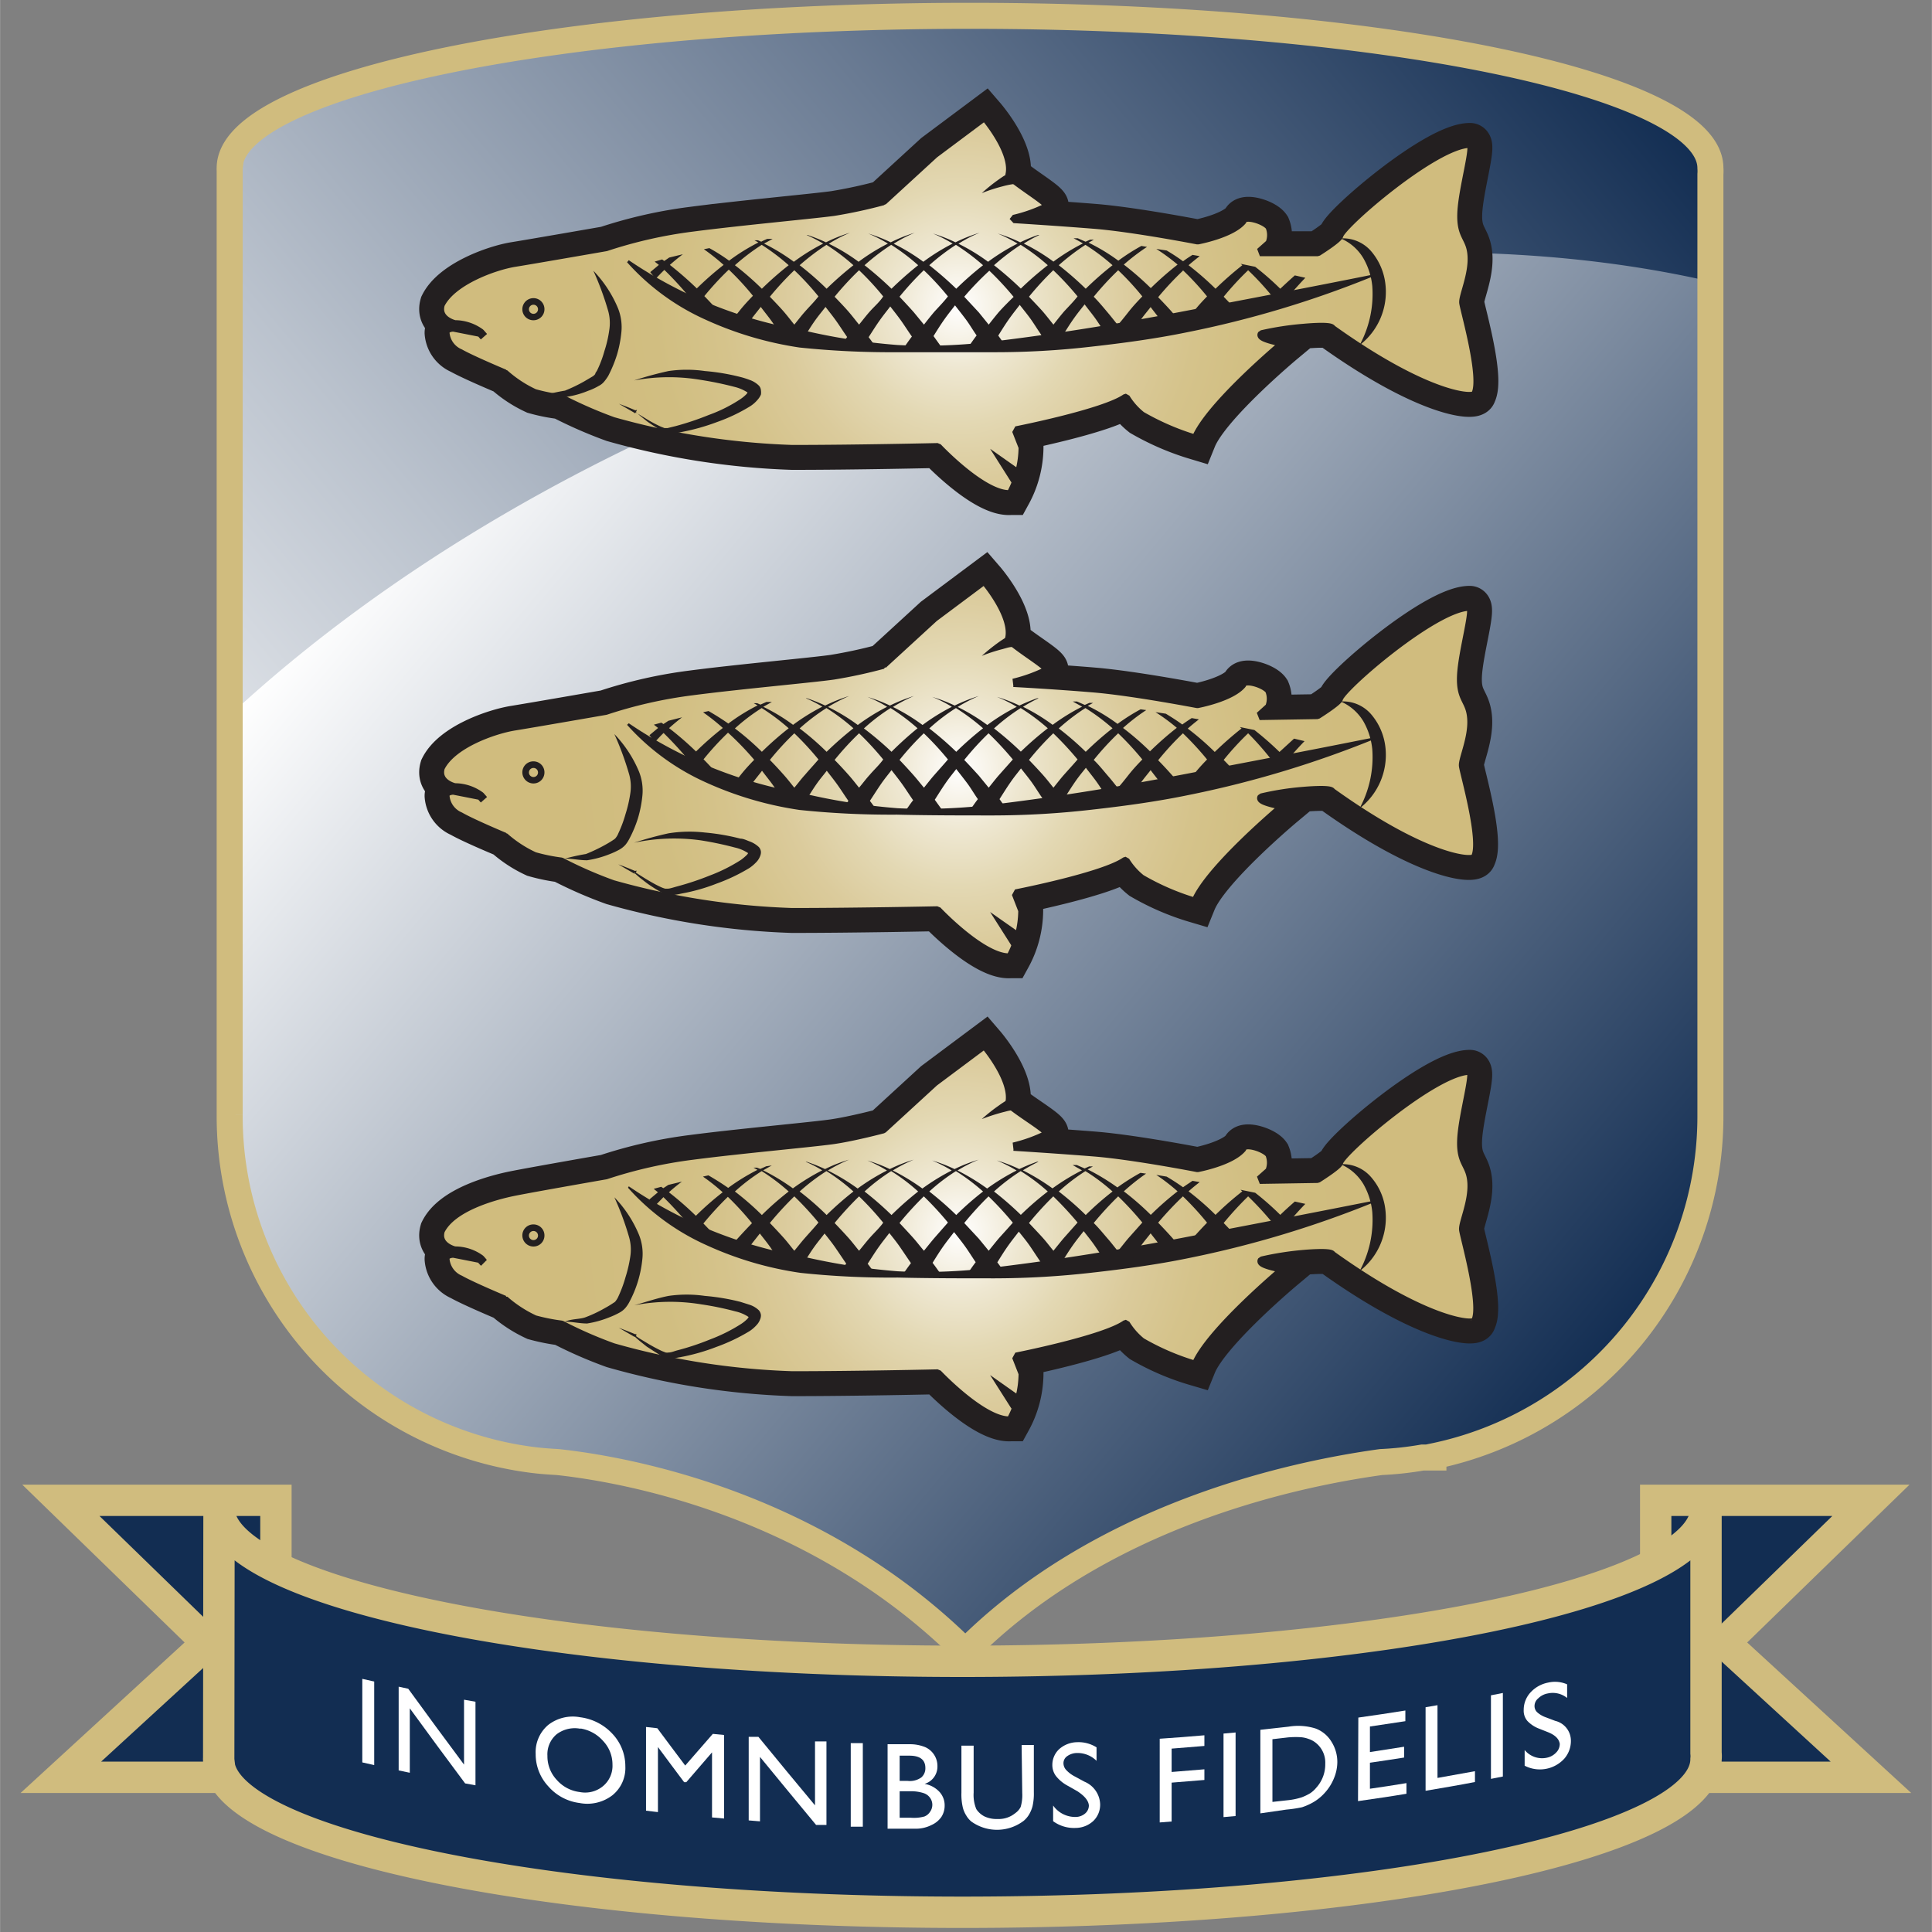 <?xml version="1.0" encoding="UTF-8" standalone="no"?>
<svg
   xmlns:dc="http://purl.org/dc/elements/1.1/"
   xmlns:cc="http://creativecommons.org/ns#"
   xmlns:rdf="http://www.w3.org/1999/02/22-rdf-syntax-ns#"
   xmlns:svg="http://www.w3.org/2000/svg"
   xmlns="http://www.w3.org/2000/svg"
   xmlns:xlink="http://www.w3.org/1999/xlink"
   xmlns:sodipodi="http://sodipodi.sourceforge.net/DTD/sodipodi-0.dtd"
   xmlns:inkscape="http://www.inkscape.org/namespaces/inkscape"
   id="Layer_1"
   data-name="Layer 1"
   width="512"
   height="512"
   viewBox="0 0 384.009 384.041"
   version="1.1"
   sodipodi:docname="logo512-no-text.svg"
   inkscape:export-filename="/home/phil/Dropbox/Virtual Tour Company/NGHS assets/logo.png"
   inkscape:export-xdpi="96"
   inkscape:export-ydpi="96"
   inkscape:version="0.92.5 (2060ec1f9f, 2020-04-08)">
  <rect x="0" y="0" width="384.009" height="384.041" fill="#808080" stroke="none"/>
  <sodipodi:namedview
     pagecolor="#ffffff"
     bordercolor="#666666"
     borderopacity="1"
     objecttolerance="10"
     gridtolerance="10"
     guidetolerance="10"
     inkscape:pageopacity="0"
     inkscape:pageshadow="2"
     inkscape:window-width="1908"
     inkscape:window-height="2000"
     id="namedview270"
     showgrid="false"
     units="px"
     fit-margin-top="0"
     fit-margin-left="0"
     fit-margin-right="0"
     fit-margin-bottom="0"
     inkscape:zoom="1.2553623"
     inkscape:cx="185.9937"
     inkscape:cy="81.877911"
     inkscape:window-x="3204"
     inkscape:window-y="39"
     inkscape:window-maximized="0"
     inkscape:current-layer="Layer_1" />
  <defs
     id="defs39">
    <style
       id="style2">.cls-1{fill:url(#linear-gradient);}.cls-2{fill:url(#linear-gradient-2);}.cls-10,.cls-3,.cls-8{fill:none;}.cls-13,.cls-3{stroke:#d0bc7e;}.cls-13,.cls-3,.cls-4,.cls-6{stroke-miterlimit:10;}.cls-3{stroke-width:1.66px;}.cls-4,.cls-5,.cls-6{fill:#fff;}.cls-4{stroke:#fff;stroke-width:0.08px;}.cls-6,.cls-8{stroke:#231f20;}.cls-6{stroke-width:2.65px;}.cls-7{fill:url(#radial-gradient);}.cls-8{stroke-linejoin:bevel;stroke-width:0.53px;}.cls-9{fill:#231f20;}.cls-11{fill:url(#radial-gradient-2);}.cls-12{fill:url(#radial-gradient-3);}.cls-13{fill:#122d52;stroke-width:2px;}</style>
    <linearGradient
       id="linear-gradient"
       x1="80.3"
       y1="299.36"
       x2="169.87"
       y2="224.2"
       gradientUnits="userSpaceOnUse"
       gradientTransform="translate(-64.206,44.321)">
      <stop
         offset="0"
         stop-color="#fff"
         id="stop4" />
      <stop
         offset="0.11"
         stop-color="#eceef1"
         id="stop6" />
      <stop
         offset="0.34"
         stop-color="#bac2cd"
         id="stop8" />
      <stop
         offset="0.67"
         stop-color="#6a7b93"
         id="stop10" />
      <stop
         offset="1"
         stop-color="#122d52"
         id="stop12" />
    </linearGradient>
    <linearGradient
       id="linear-gradient-2"
       x1="95.04"
       y1="241.47"
       x2="167"
       y2="301.85"
       gradientUnits="userSpaceOnUse"
       gradientTransform="translate(-64.206,44.321)">
      <stop
         offset="0"
         stop-color="#fff"
         id="stop15" />
      <stop
         offset="1"
         stop-color="#122d52"
         id="stop17" />
    </linearGradient>
    <radialGradient
       id="radial-gradient"
       cx="124.06"
       cy="236.24"
       r="24.91"
       gradientUnits="userSpaceOnUse">
      <stop
         offset="0"
         stop-color="#fff"
         id="stop20" />
      <stop
         offset="0.03"
         stop-color="#fcfaf6"
         id="stop22" />
      <stop
         offset="0.16"
         stop-color="#eee7d1"
         id="stop24" />
      <stop
         offset="0.3"
         stop-color="#e3d8b3"
         id="stop26" />
      <stop
         offset="0.45"
         stop-color="#dbcb9c"
         id="stop28" />
      <stop
         offset="0.61"
         stop-color="#d5c38b"
         id="stop30" />
      <stop
         offset="0.78"
         stop-color="#d1be81"
         id="stop32" />
      <stop
         offset="1"
         stop-color="#d0bc7e"
         id="stop34" />
    </radialGradient>
    <radialGradient
       id="radial-gradient-2"
       cx="124.06"
       cy="265.79"
       r="24.91"
       xlink:href="#radial-gradient"
       gradientTransform="translate(-64.206,44.321)" />
    <radialGradient
       id="radial-gradient-3"
       cx="124.06"
       cy="295.33"
       r="24.91"
       xlink:href="#radial-gradient"
       gradientTransform="translate(-64.206,44.321)" />
    <radialGradient
       inkscape:collect="always"
       xlink:href="#radial-gradient"
       id="radialGradient1079"
       gradientUnits="userSpaceOnUse"
       cx="124.06"
       cy="236.24"
       r="24.91"
       gradientTransform="translate(-64.206,44.321)" />
  </defs>
  <title
     id="title41">logo</title>
  <g
     id="g1158"
     transform="matrix(3.116,0,0,3.116,4.091,-813.437)">
    <path
       style="fill:url(#linear-gradient)"
       inkscape:connector-curvature="0"
       id="path43"
       d="m 107.584,272.101 a 1.74,1.74 0 0 0 0.05,-0.39 c 0,-5.37 -21.14,-9.72 -47.22,-9.72 -26.08,0 -47.23,4.33 -47.23,9.72 0,0 0,0.07 0,0.11 v 59.55 0 c 0,0.25 0,0.49 0,0.74 a 22.12,22.12 0 0 0 19.29,22 c 0.54,0.07 1.09,0.11 1.64,0.13 4.35,0.48 16.49,2.63 26,12.1 8.58,-8.65 20.71,-11.3 26.51,-12.09 a 21.22,21.22 0 0 0 2.66,-0.29 h 0.69 v -0.08 a 22.14,22.14 0 0 0 17.63,-21.73 c 0,-0.25 0,-0.49 0,-0.74 v 0 z"
       class="cls-1" />
    <path
       style="fill:url(#linear-gradient-2)"
       inkscape:connector-curvature="0"
       id="path45"
       d="m 107.794,279.011 c -15.32,-3.52 -35.26,-2.13 -55.51,5 -15.69,5.49 -29.09,13.54 -38.88,22.61 v 24.79 0 c 0,0.25 0,0.49 0,0.74 a 22.12,22.12 0 0 0 19.29,22 c 0.54,0.07 1.09,0.11 1.64,0.13 4.34,0.48 16.49,2.63 26,12.1 8.59,-8.65 20.72,-11.3 26.52,-12.09 a 21.06,21.06 0 0 0 2.65,-0.29 h 0.69 v -0.08 a 22.15,22.15 0 0 0 17.6,-21.81 c 0,-0.25 0,-0.49 0,-0.74 v 0 z"
       class="cls-2" />
    <path
       style="fill:none;stroke:#d0bc7e;stroke-width:1.66px;stroke-miterlimit:10"
       inkscape:connector-curvature="0"
       id="path47"
       d="m 107.794,272.171 a 2.57,2.57 0 0 0 0,-0.4 c 0,-5.36 -21.15,-9.71 -47.23,-9.71 -26.08,0 -47.23,4.35 -47.23,9.71 a 0.5,0.5 0 0 0 0,0.12 v 59.55 0 c 0,0.24 0,0.49 0,0.74 a 22.1,22.1 0 0 0 19.29,22 c 0.54,0.07 1.09,0.11 1.64,0.14 4.34,0.47 16.49,2.62 26,12.09 8.59,-8.65 20.72,-11.29 26.52,-12.09 a 21.06,21.06 0 0 0 2.65,-0.29 h 0.69 v -0.08 a 22.14,22.14 0 0 0 17.67,-21.77 c 0,-0.25 0,-0.5 0,-0.74 v 0 z"
       class="cls-3" />
    <path
       style="fill:#ffffff;stroke:#231f20;stroke-width:2.65px;stroke-miterlimit:10"
       inkscape:connector-curvature="0"
       id="path119"
       d="m 26.794,280.471 c -0.29,1 0.9,1.27 0.9,1.27 a 2.79,2.79 0 0 1 1.64,0.54 l 0.22,0.25 -0.22,-0.25 -1.73,-0.35 c 0,0 -0.51,0 -0.51,0.35 a 1.54,1.54 0 0 0 0.94,1.3 c 0.76,0.43 2.84,1.3 2.84,1.3 a 7.72,7.72 0 0 0 1.9,1.25 10.89,10.89 0 0 0 1.71,0.34 27.94,27.94 0 0 0 3.31,1.45 47.74,47.74 0 0 0 11.43,1.78 c 4.06,0 9.28,-0.12 9.28,-0.12 0,0 2.93,3.12 4.64,3 a 6.35,6.35 0 0 0 0.78,-3 l -0.42,-1.07 c 0,0 5.64,-1.11 7,-2.08 a 4.34,4.34 0 0 0 1,1.13 16.2,16.2 0 0 0 3.45,1.49 c 0.87,-2.15 5.65,-6.13 5.65,-6.13 0,0 -1.6,-0.29 -1.42,-0.54 a 18.5,18.5 0 0 1 2.67,-0.41 c 0,0 1.74,-0.17 1.79,0.06 6.15,4.4 9.13,4.52 9.16,4.16 0.55,-1.05 -0.73,-5.41 -0.77,-5.83 -0.04,-0.42 0.61,-1.78 0.53,-3 -0.08,-1.22 -0.72,-1.16 -0.65,-2.74 0.07,-1.58 0.94,-4.43 0.54,-4.4 -2.19,0 -8.16,5.14 -8.34,5.85 -0.06,0.24 -1.37,1.06 -1.37,1.06 h -3.69 l 0.62,-0.55 a 1.43,1.43 0 0 0 0,-1.07 c -0.27,-0.41 -1.62,-0.83 -1.72,-0.39 -0.7,0.86 -2.87,1.26 -2.87,1.26 0,0 -4.11,-0.8 -6.61,-1 -2.5,-0.2 -5.12,-0.36 -5.12,-0.36 a 9.83,9.83 0 0 0 2.15,-0.77 c 0.31,-0.16 -1.56,-1.22 -2.43,-2 0.39,-1.48 -1.58,-3.76 -1.58,-3.76 l -3.2,2.39 -3.27,3 a 31.23,31.23 0 0 1 -3.15,0.68 c -1.32,0.18 -5.94,0.6 -9,1 a 29.2,29.2 0 0 0 -5.53,1.25 c 0,0 -4.53,0.79 -5.83,1 -1.3,0.21 -3.99,1.18 -4.72,2.66 z"
       class="cls-6" />
    <path
       style="fill:url(#radialGradient1079)"
       inkscape:connector-curvature="0"
       id="path121"
       d="m 26.794,280.471 c -0.29,1 0.9,1.27 0.9,1.27 a 2.79,2.79 0 0 1 1.64,0.54 l 0.22,0.25 -0.22,-0.25 -1.73,-0.34 c 0,0 -0.51,0 -0.51,0.34 a 1.54,1.54 0 0 0 0.94,1.3 c 0.76,0.43 2.84,1.3 2.84,1.3 a 7.72,7.72 0 0 0 1.9,1.25 10.89,10.89 0 0 0 1.71,0.34 27.94,27.94 0 0 0 3.31,1.45 47.74,47.74 0 0 0 11.43,1.78 c 4.06,0 9.28,-0.12 9.28,-0.12 0,0 2.93,3.12 4.64,3 a 6.35,6.35 0 0 0 0.78,-3 l -0.42,-1.07 c 0,0 5.64,-1.11 7,-2.08 a 4.34,4.34 0 0 0 1,1.13 16.2,16.2 0 0 0 3.45,1.49 c 0.87,-2.15 5.65,-6.13 5.65,-6.13 0,0 -1.6,-0.29 -1.43,-0.54 a 18.8,18.8 0 0 1 2.68,-0.41 c 0,0 1.74,-0.17 1.79,0.06 6.15,4.4 9.13,4.52 9.16,4.16 0.55,-1.05 -0.73,-5.41 -0.77,-5.83 -0.04,-0.42 0.61,-1.78 0.53,-3 -0.08,-1.22 -0.72,-1.16 -0.65,-2.74 0.07,-1.58 0.94,-4.43 0.54,-4.4 -2.19,0 -8.16,5.14 -8.34,5.85 -0.06,0.24 -1.37,1.06 -1.37,1.06 h -3.69 l 0.62,-0.55 a 1.43,1.43 0 0 0 0,-1.07 c -0.27,-0.41 -1.62,-0.83 -1.72,-0.39 -0.7,0.86 -2.87,1.26 -2.87,1.26 0,0 -4.11,-0.8 -6.61,-1 -2.5,-0.2 -5.12,-0.36 -5.12,-0.36 a 9.83,9.83 0 0 0 2.15,-0.77 c 0.31,-0.16 -1.56,-1.22 -2.43,-2 0.39,-1.48 -1.58,-3.76 -1.58,-3.76 l -3.2,2.39 -3.27,3 a 31.23,31.23 0 0 1 -3.15,0.68 c -1.32,0.18 -5.94,0.6 -9,1 a 29.2,29.2 0 0 0 -5.53,1.25 c 0,0 -4.53,0.79 -5.83,1 -1.3,0.21 -3.99,1.18 -4.72,2.66 z"
       class="cls-7" />
    <path
       style="fill:none;stroke:#231f20;stroke-width:0.53px;stroke-linejoin:bevel"
       inkscape:connector-curvature="0"
       id="path123"
       d="m 26.794,280.471 c -0.29,1 0.9,1.27 0.9,1.27 a 2.79,2.79 0 0 1 1.64,0.54 l 0.22,0.25 -0.22,-0.25 -1.73,-0.34 c 0,0 -0.51,0 -0.51,0.34 a 1.54,1.54 0 0 0 0.94,1.3 c 0.76,0.43 2.84,1.3 2.84,1.3 a 7.72,7.72 0 0 0 1.9,1.25 10.89,10.89 0 0 0 1.71,0.34 27.94,27.94 0 0 0 3.31,1.45 47.74,47.74 0 0 0 11.43,1.78 c 4.06,0 9.28,-0.12 9.28,-0.12 0,0 2.93,3.12 4.64,3 a 6.35,6.35 0 0 0 0.78,-3 l -0.42,-1.07 c 0,0 5.64,-1.11 7,-2.08 a 4.34,4.34 0 0 0 1,1.13 16.2,16.2 0 0 0 3.45,1.49 c 0.87,-2.15 5.65,-6.13 5.65,-6.13 0,0 -1.6,-0.29 -1.43,-0.54 a 18.8,18.8 0 0 1 2.68,-0.41 c 0,0 1.74,-0.17 1.79,0.06 6.15,4.4 9.13,4.52 9.16,4.16 0.55,-1.05 -0.73,-5.41 -0.77,-5.83 -0.04,-0.42 0.61,-1.78 0.53,-3 -0.08,-1.22 -0.72,-1.16 -0.65,-2.74 0.07,-1.58 0.94,-4.43 0.54,-4.4 -2.19,0 -8.16,5.14 -8.34,5.85 -0.06,0.24 -1.37,1.06 -1.37,1.06 h -3.69 l 0.62,-0.55 a 1.43,1.43 0 0 0 0,-1.07 c -0.27,-0.41 -1.62,-0.83 -1.72,-0.39 -0.7,0.86 -2.87,1.26 -2.87,1.26 0,0 -4.11,-0.8 -6.61,-1 -2.5,-0.2 -5.12,-0.36 -5.12,-0.36 a 9.83,9.83 0 0 0 2.15,-0.77 c 0.31,-0.16 -1.56,-1.22 -2.43,-2 0.39,-1.48 -1.58,-3.76 -1.58,-3.76 l -3.2,2.39 -3.27,3 a 31.23,31.23 0 0 1 -3.15,0.68 c -1.32,0.18 -5.94,0.6 -9,1 a 29.2,29.2 0 0 0 -5.53,1.25 c 0,0 -4.53,0.79 -5.83,1 -1.3,0.21 -3.99,1.18 -4.72,2.66 z"
       class="cls-8" />
    <path
       style="fill:#231f20"
       inkscape:connector-curvature="0"
       id="path125"
       d="m 32.714,280.071 a 0.71,0.71 0 0 0 -0.71,0.71 0.7,0.7 0 0 0 0.71,0.7 0.7,0.7 0 0 0 0.7,-0.7 0.7,0.7 0 0 0 -0.7,-0.71 z m 0,1 a 0.29,0.29 0 1 1 0,-0.58 0.29,0.29 0 1 1 0,0.58 z"
       class="cls-9" />
    <path
       style="fill:#231f20"
       inkscape:connector-curvature="0"
       id="path127"
       d="m 36.534,278.321 a 7.75,7.75 0 0 1 1.57,2.39 3.24,3.24 0 0 1 0.22,1.51 7.59,7.59 0 0 1 -0.28,1.45 8.3,8.3 0 0 1 -0.56,1.36 3.08,3.08 0 0 1 -0.24,0.34 1.06,1.06 0 0 1 -0.37,0.3 3.67,3.67 0 0 1 -0.67,0.31 5.87,5.87 0 0 1 -1.41,0.39 c -0.52,0 -1,-0.13 -1.43,-0.1 a 12.94,12.94 0 0 1 1.36,-0.3 10.21,10.21 0 0 0 1.21,-0.58 l 0.56,-0.33 a 0.59,0.59 0 0 0 0.16,-0.15 c 0,-0.07 0.09,-0.16 0.13,-0.25 a 7.24,7.24 0 0 0 0.46,-1.23 7.52,7.52 0 0 0 0.3,-1.29 2.9,2.9 0 0 0 -0.06,-1.24 18.84,18.84 0 0 0 -0.95,-2.58 z"
       class="cls-9" />
    <path
       style="fill:#231f20"
       inkscape:connector-curvature="0"
       id="path129"
       d="m 39.134,285.321 a 22.22,22.22 0 0 1 2.2,-0.6 8.13,8.13 0 0 1 2.31,0 13.8,13.8 0 0 1 2.27,0.38 q 0.28,0.07 0.57,0.18 a 1.58,1.58 0 0 1 0.61,0.37 0.49,0.49 0 0 1 0.13,0.3 0.91,0.91 0 0 1 0,0.27 1.17,1.17 0 0 1 -0.21,0.33 2.07,2.07 0 0 1 -0.48,0.42 11,11 0 0 1 -2.1,1 13.62,13.62 0 0 1 -2.22,0.63 5.21,5.21 0 0 1 -0.57,0.1 0.84,0.84 0 0 1 -0.38,0 l -0.29,-0.13 a 10.75,10.75 0 0 1 -1,-0.63 l -0.45,-0.36 -0.22,-0.19 -0.06,-0.06 v 0 a 0.1,0.1 0 0 1 0,-0.12 v 0 h 0.06 v 0 0 0 c 0,0 -0.16,0.32 -0.08,0.18 v 0 h -0.06 l -1,-0.58 c 0.36,0.13 0.71,0.27 1.06,0.42 h 0.07 v 0 c 0.09,-0.15 -0.09,0.21 -0.08,0.17 h -0.08 c 0,0 0,0 0,0 v 0 a 0.09,0.09 0 0 0 0,-0.11 c 0,0 0,0 0,0 v 0 l 0.23,0.15 0.48,0.29 a 8.47,8.47 0 0 0 1,0.54 l 0.23,0.09 c 0,0 0.09,0 0.19,0 l 0.53,-0.13 a 18,18 0 0 0 2.11,-0.71 9.42,9.42 0 0 0 2,-1 2.43,2.43 0 0 0 0.38,-0.31 c 0.11,-0.11 0.1,-0.22 0.12,-0.1 a 2.66,2.66 0 0 0 -0.87,-0.38 21.56,21.56 0 0 0 -2.18,-0.45 12.1,12.1 0 0 0 -4.22,0.04 z"
       class="cls-9" />
    <polygon
       transform="translate(-0.006,261.221)"
       style="fill:#231f20"
       id="polygon131"
       points="63.21,30.61 61.85,28.46 63.99,29.97 "
       class="cls-9" />
    <path
       style="fill:#231f20"
       inkscape:connector-curvature="0"
       id="path133"
       d="m 38.794,277.651 a 28.22,28.22 0 0 0 11.15,4.48 39.51,39.51 0 0 0 6,0.93 34.86,34.86 0 0 0 6.13,-0.23 c 4.07,-0.49 8.1,-1.15 12.11,-1.92 4.01,-0.77 8,-1.52 12.07,-2.34 v 0.12 a 65.3,65.3 0 0 1 -11.86,3.56 c -2,0.41 -4.07,0.69 -6.13,0.92 a 53.22,53.22 0 0 1 -6.18,0.35 q -3.1,0 -6.19,0 a 56.25,56.25 0 0 1 -6.21,-0.3 22.23,22.23 0 0 1 -6,-1.78 14.84,14.84 0 0 1 -5,-3.66 z"
       class="cls-9" />
    <path
       style="fill:none"
       inkscape:connector-curvature="0"
       id="path135"
       d="M 92.904,285.471"
       class="cls-10" />
    <path
       style="fill:none"
       inkscape:connector-curvature="0"
       id="path137"
       d="M 85.554,282.661"
       class="cls-10" />
    <path
       style="fill:#231f20"
       inkscape:connector-curvature="0"
       id="path139"
       d="m 84.204,276.261 a 2.37,2.37 0 0 1 2,0.88 3.89,3.89 0 0 1 0.86,2.06 4.28,4.28 0 0 1 -1.65,3.87 6.84,6.84 0 0 0 0.81,-3.77 4.44,4.44 0 0 0 -0.56,-1.76 3.07,3.07 0 0 0 -1.46,-1.28 z"
       class="cls-9" />
    <path
       style="fill:#231f20"
       inkscape:connector-curvature="0"
       id="path141"
       d="m 63.874,272.801 a 2,2 0 0 0 -0.58,0 5.18,5.18 0 0 0 -0.66,0.14 10.69,10.69 0 0 0 -1.32,0.43 10.81,10.81 0 0 1 1.11,-0.89 5.44,5.44 0 0 1 0.62,-0.39 3.21,3.21 0 0 1 0.74,-0.33 z"
       class="cls-9" />
    <path
       style="fill:#231f20"
       inkscape:connector-curvature="0"
       id="path143"
       d="m 70.714,282.591 c 0.23,-0.37 0.46,-0.73 0.7,-1.08 0.24,-0.35 0.45,-0.58 0.67,-0.87 0.23,0.31 0.48,0.61 0.7,0.92 0.22,0.31 0.28,0.41 0.41,0.63 0.8,-0.15 1.53,-0.3 2.21,-0.46 0,-0.07 0.09,-0.15 0.15,-0.22 0.2,-0.3 0.44,-0.58 0.66,-0.87 0.19,0.25 0.39,0.5 0.57,0.75 l 1,-0.27 -0.11,-0.14 c -0.3,-0.34 -0.61,-0.67 -0.93,-1 a 19.16,19.16 0 0 1 1.56,-1.69 v 0 a 17.41,17.41 0 0 1 1.54,1.67 l -0.61,0.66 c 0.64,-0.23 1.18,-0.44 1.63,-0.64 v 0 c 0.35,-0.41 0.71,-0.81 1.09,-1.21 l -0.67,-0.15 c -0.31,0.27 -0.62,0.56 -0.93,0.85 a 17.81,17.81 0 0 0 -1.6,-1.4 l -0.93,-0.19 0.11,0.09 a 22.1,22.1 0 0 0 -1.71,1.5 19,19 0 0 0 -1.72,-1.5 c 0.23,-0.2 0.47,-0.39 0.71,-0.58 l -0.46,-0.08 c -0.2,0.13 -0.41,0.26 -0.6,0.41 a 11.86,11.86 0 0 0 -1.05,-0.69 l -0.66,-0.1 a 12.54,12.54 0 0 1 1.36,1 20.39,20.39 0 0 0 -1.71,1.5 19,19 0 0 0 -1.72,-1.5 13.46,13.46 0 0 1 1.48,-1.13 l -0.36,-0.06 a 12.62,12.62 0 0 0 -1.47,0.94 12.32,12.32 0 0 0 -1.9,-1.15 l 0.34,-0.19 h -0.24 l -0.29,0.13 -0.5,-0.22 h -0.27 q 0.3,0.15 0.6,0.33 a 13,13 0 0 0 -1.88,1.16 12.23,12.23 0 0 0 -1.89,-1.15 7.93,7.93 0 0 1 1,-0.55 h -0.09 a 9.42,9.42 0 0 0 -1.14,0.47 9.22,9.22 0 0 0 -1.43,-0.56 9.94,9.94 0 0 1 1.26,0.64 13,13 0 0 0 -1.88,1.16 12.23,12.23 0 0 0 -1.89,-1.15 8.21,8.21 0 0 1 1.35,-0.7 9.67,9.67 0 0 0 -1.54,0.61 9.63,9.63 0 0 0 -1.43,-0.56 9.19,9.19 0 0 1 1.25,0.64 12.93,12.93 0 0 0 -1.87,1.16 12.23,12.23 0 0 0 -1.89,-1.15 8.54,8.54 0 0 1 1.34,-0.7 9.57,9.57 0 0 0 -1.53,0.61 9.63,9.63 0 0 0 -1.43,-0.56 9.19,9.19 0 0 1 1.25,0.64 12.93,12.93 0 0 0 -1.87,1.16 11.86,11.86 0 0 0 -1.9,-1.15 9.1,9.1 0 0 1 1.35,-0.7 9.21,9.21 0 0 0 -1.53,0.61 10.73,10.73 0 0 0 -1.18,-0.47 h -0.06 a 9.65,9.65 0 0 1 1.06,0.55 12.93,12.93 0 0 0 -1.87,1.16 12.7,12.7 0 0 0 -1.9,-1.16 l 0.55,-0.3 h -0.35 c -0.13,0.06 -0.26,0.11 -0.38,0.18 l -0.21,-0.09 h -0.22 l 0.25,0.14 a 12.41,12.41 0 0 0 -1.87,1.16 12.11,12.11 0 0 0 -1.26,-0.8 l -0.35,0.07 a 13.28,13.28 0 0 1 1.26,1 20.39,20.39 0 0 0 -1.71,1.5 22.25,22.25 0 0 0 -1.72,-1.5 c 0.27,-0.24 0.54,-0.46 0.83,-0.68 l -0.87,0.21 -0.32,0.22 -0.13,-0.1 -0.48,0.14 0.27,0.21 -0.55,0.46 c 0.09,0.12 0.21,0.26 0.35,0.42 0.18,-0.19 0.36,-0.38 0.55,-0.56 v 0 a 20.44,20.44 0 0 1 1.54,1.67 l -0.29,0.31 c 0.22,0.14 0.48,0.28 0.74,0.42 l 0.06,-0.07 0.12,0.16 a 15.34,15.34 0 0 0 1.78,0.76 l -0.47,-0.58 c -0.3,-0.34 -0.61,-0.67 -0.93,-1 a 19.16,19.16 0 0 1 1.56,-1.69 v 0 a 17.41,17.41 0 0 1 1.54,1.67 c -0.3,0.31 -0.6,0.63 -0.89,1 l -0.58,0.72 1,0.33 0.3,-0.47 c 0.21,-0.3 0.45,-0.58 0.67,-0.87 0.23,0.31 0.48,0.61 0.7,0.92 0.22,0.31 0.44,0.66 0.65,1 0.5,0.1 1,0.19 1.58,0.28 l -0.18,-0.24 c 0.24,-0.37 0.46,-0.74 0.71,-1.09 0.25,-0.35 0.45,-0.58 0.67,-0.87 0.24,0.31 0.48,0.61 0.7,0.92 0.22,0.31 0.46,0.69 0.68,1 l -0.39,0.53 c 0.72,0.08 1.48,0.14 2.28,0.19 -0.17,-0.23 -0.34,-0.48 -0.52,-0.71 0.24,-0.37 0.47,-0.74 0.72,-1.09 0.25,-0.35 0.44,-0.58 0.66,-0.87 0.24,0.31 0.48,0.61 0.7,0.92 0.22,0.31 0.46,0.69 0.68,1 -0.2,0.26 -0.38,0.53 -0.57,0.79 0.81,0 1.65,0 2.54,0 l -0.59,-0.82 c 0.23,-0.37 0.46,-0.74 0.71,-1.09 0.25,-0.35 0.44,-0.58 0.66,-0.87 0.24,0.31 0.48,0.61 0.71,0.92 0.23,0.31 0.45,0.69 0.67,1 -0.2,0.26 -0.38,0.53 -0.57,0.8 h 0.06 c 0.83,0 1.62,-0.06 2.39,-0.09 l -0.5,-0.7 c 0.23,-0.37 0.46,-0.74 0.71,-1.09 0.25,-0.35 0.44,-0.58 0.66,-0.87 0.24,0.31 0.49,0.61 0.71,0.92 0.22,0.31 0.45,0.69 0.67,1 l -0.43,0.6 2.12,-0.16 c -0.11,-0.14 -0.2,-0.29 -0.31,-0.43 0.23,-0.37 0.46,-0.74 0.71,-1.09 0.25,-0.35 0.44,-0.58 0.67,-0.87 0.23,0.31 0.48,0.61 0.7,0.92 0.22,0.31 0.45,0.69 0.68,1 a 2.43,2.43 0 0 0 -0.14,0.2 z m 3.43,-4.3 v 0 a 17.41,17.41 0 0 1 1.54,1.67 c -0.3,0.31 -0.6,0.63 -0.88,1 -0.28,0.37 -0.45,0.55 -0.68,0.83 -0.21,-0.26 -0.41,-0.52 -0.63,-0.78 -0.22,-0.26 -0.61,-0.67 -0.93,-1 a 19.16,19.16 0 0 1 1.58,-1.69 z m -26.86,1.18 a 19,19 0 0 0 -1.72,-1.5 13.74,13.74 0 0 1 1.71,-1.3 13.61,13.61 0 0 1 1.72,1.3 20.39,20.39 0 0 0 -1.71,1.5 z m 2.75,1.46 c -0.24,0.27 -0.45,0.55 -0.68,0.83 -0.21,-0.26 -0.41,-0.52 -0.63,-0.78 -0.22,-0.26 -0.61,-0.67 -0.93,-1 a 19.16,19.16 0 0 1 1.56,-1.69 v 0 a 17.41,17.41 0 0 1 1.54,1.67 c -0.28,0.36 -0.58,0.65 -0.86,0.97 z m 1.38,-1.46 a 19,19 0 0 0 -1.72,-1.5 14.52,14.52 0 0 1 1.71,-1.3 12.93,12.93 0 0 1 1.72,1.3 22.1,22.1 0 0 0 -1.71,1.5 z m 2.75,1.46 c -0.24,0.27 -0.45,0.55 -0.68,0.83 -0.21,-0.26 -0.41,-0.52 -0.63,-0.78 -0.22,-0.26 -0.61,-0.67 -0.93,-1 a 19.16,19.16 0 0 1 1.56,-1.69 c 0,0 0,0 0,0 a 17.41,17.41 0 0 1 1.54,1.67 c -0.23,0.36 -0.58,0.65 -0.86,0.97 z m 1.39,-1.46 a 22.25,22.25 0 0 0 -1.72,-1.5 13.63,13.63 0 0 1 1.7,-1.3 12.93,12.93 0 0 1 1.72,1.3 22,22 0 0 0 -1.7,1.5 z m 2.74,1.46 c -0.23,0.27 -0.45,0.55 -0.67,0.83 l -0.64,-0.78 c -0.3,-0.34 -0.61,-0.67 -0.92,-1 a 19,19 0 0 1 1.55,-1.69 17.41,17.41 0 0 1 1.54,1.67 c -0.28,0.36 -0.57,0.65 -0.86,0.97 z m 1.39,-1.46 a 22.25,22.25 0 0 0 -1.72,-1.5 13.63,13.63 0 0 1 1.7,-1.3 13.71,13.71 0 0 1 1.73,1.3 20.39,20.39 0 0 0 -1.71,1.5 z m 2.74,1.46 c -0.23,0.27 -0.45,0.55 -0.67,0.83 l -0.63,-0.78 -0.93,-1 a 19,19 0 0 1 1.6,-1.66 18.91,18.91 0 0 1 1.55,1.67 c -0.34,0.33 -0.63,0.62 -0.92,0.94 z m 1.39,-1.46 a 22.25,22.25 0 0 0 -1.72,-1.5 14.41,14.41 0 0 1 1.7,-1.3 13,13 0 0 1 1.73,1.3 20.39,20.39 0 0 0 -1.73,1.5 z m 2.74,1.46 c -0.23,0.27 -0.45,0.55 -0.67,0.83 -0.21,-0.26 -0.41,-0.52 -0.63,-0.78 -0.22,-0.26 -0.62,-0.67 -0.93,-1 a 19,19 0 0 1 1.55,-1.69 18.91,18.91 0 0 1 1.55,1.67 c -0.28,0.36 -0.58,0.65 -0.87,0.97 z m 1.39,-1.46 a 20.52,20.52 0 0 0 -1.72,-1.5 14.41,14.41 0 0 1 1.7,-1.3 13,13 0 0 1 1.73,1.3 20.39,20.39 0 0 0 -1.71,1.5 z m 0.51,0.51 a 19.16,19.16 0 0 1 1.56,-1.69 v 0 a 17.41,17.41 0 0 1 1.54,1.67 c -0.3,0.31 -0.6,0.63 -0.89,1 -0.29,0.37 -0.44,0.55 -0.67,0.83 -0.21,-0.26 -0.41,-0.52 -0.63,-0.78 -0.22,-0.26 -0.57,-0.69 -0.91,-1.03 z"
       class="cls-9" />
    <path
       style="fill:#ffffff;stroke:#231f20;stroke-width:2.65px;stroke-miterlimit:10"
       inkscape:connector-curvature="0"
       id="path145"
       d="m 26.794,310.021 c -0.29,1 0.9,1.26 0.9,1.26 a 2.79,2.79 0 0 1 1.64,0.54 l 0.22,0.25 -0.22,-0.25 -1.73,-0.34 c 0,0 -0.51,0 -0.51,0.34 a 1.54,1.54 0 0 0 0.94,1.3 c 0.76,0.44 2.84,1.3 2.84,1.3 a 7.72,7.72 0 0 0 1.9,1.25 11.51,11.51 0 0 0 1.71,0.35 26.89,26.89 0 0 0 3.29,1.44 47.74,47.74 0 0 0 11.43,1.78 c 4.06,0 9.28,-0.11 9.28,-0.11 0,0 2.93,3.11 4.64,3 a 6.3,6.3 0 0 0 0.78,-3 l -0.42,-1.08 c 0,0 5.64,-1.11 7,-2.08 a 4.34,4.34 0 0 0 1,1.13 15.71,15.71 0 0 0 3.45,1.49 c 0.87,-2.14 5.65,-6.13 5.65,-6.13 0,0 -1.6,-0.28 -1.42,-0.53 a 17.45,17.45 0 0 1 2.67,-0.42 c 0,0 1.74,-0.16 1.79,0.06 6.15,4.41 9.13,4.52 9.16,4.16 0.55,-1.05 -0.73,-5.41 -0.77,-5.83 -0.04,-0.42 0.61,-1.77 0.53,-3 -0.08,-1.23 -0.72,-1.17 -0.65,-2.74 0.07,-1.57 0.94,-4.43 0.54,-4.41 -2.19,0 -8.16,5.15 -8.34,5.86 -0.06,0.23 -1.37,1.05 -1.37,1.05 l -3.69,0.06 0.62,-0.56 a 1.42,1.42 0 0 0 0,-1.07 c -0.27,-0.41 -1.62,-0.83 -1.72,-0.39 -0.7,0.86 -2.87,1.26 -2.87,1.26 0,0 -4.11,-0.79 -6.61,-1 -2.5,-0.21 -5.12,-0.35 -5.12,-0.35 a 10,10 0 0 0 2.15,-0.78 c 0.31,-0.16 -1.56,-1.21 -2.43,-2 0.39,-1.48 -1.58,-3.76 -1.58,-3.76 l -3.2,2.39 -3.27,3 a 31.23,31.23 0 0 1 -3.15,0.68 c -1.32,0.19 -5.94,0.6 -9,1 a 29.2,29.2 0 0 0 -5.53,1.25 c 0,0 -4.53,0.79 -5.83,1 -1.3,0.21 -3.97,1.14 -4.7,2.63 z"
       class="cls-6" />
    <path
       style="fill:url(#radial-gradient-2)"
       inkscape:connector-curvature="0"
       id="path147"
       d="m 26.794,310.021 c -0.29,1 0.9,1.26 0.9,1.26 a 2.79,2.79 0 0 1 1.64,0.54 l 0.22,0.25 -0.22,-0.25 -1.73,-0.34 c 0,0 -0.51,0 -0.51,0.34 a 1.54,1.54 0 0 0 0.94,1.3 c 0.76,0.44 2.84,1.3 2.84,1.3 a 7.72,7.72 0 0 0 1.9,1.25 11.51,11.51 0 0 0 1.71,0.35 26.89,26.89 0 0 0 3.29,1.44 47.74,47.74 0 0 0 11.43,1.78 c 4.06,0 9.28,-0.11 9.28,-0.11 0,0 2.93,3.11 4.64,3 a 6.3,6.3 0 0 0 0.78,-3 l -0.42,-1.08 c 0,0 5.64,-1.1 7,-2.08 a 4.34,4.34 0 0 0 1,1.13 15.71,15.71 0 0 0 3.45,1.49 c 0.87,-2.14 5.65,-6.13 5.65,-6.13 0,0 -1.6,-0.28 -1.43,-0.53 a 17.73,17.73 0 0 1 2.68,-0.42 c 0,0 1.74,-0.16 1.79,0.06 6.15,4.41 9.13,4.52 9.16,4.16 0.55,-1.05 -0.73,-5.41 -0.77,-5.83 -0.04,-0.42 0.61,-1.77 0.53,-3 -0.08,-1.23 -0.72,-1.17 -0.65,-2.74 0.07,-1.57 0.94,-4.43 0.54,-4.41 -2.19,0 -8.16,5.15 -8.34,5.86 -0.06,0.23 -1.37,1.05 -1.37,1.05 l -3.69,0.06 0.62,-0.56 a 1.42,1.42 0 0 0 0,-1.07 c -0.27,-0.41 -1.62,-0.83 -1.72,-0.39 -0.7,0.86 -2.87,1.26 -2.87,1.26 0,0 -4.11,-0.79 -6.61,-1 -2.5,-0.21 -5.12,-0.35 -5.12,-0.35 a 10,10 0 0 0 2.15,-0.78 c 0.31,-0.16 -1.56,-1.21 -2.43,-2 0.39,-1.48 -1.58,-3.76 -1.58,-3.76 l -3.2,2.39 -3.27,3 a 31.23,31.23 0 0 1 -3.15,0.68 c -1.32,0.19 -5.94,0.6 -9,1 a 29.2,29.2 0 0 0 -5.53,1.25 c 0,0 -4.53,0.79 -5.83,1 -1.3,0.21 -3.97,1.14 -4.7,2.63 z"
       class="cls-11" />
    <path
       style="fill:none;stroke:#231f20;stroke-width:0.53px;stroke-linejoin:bevel"
       inkscape:connector-curvature="0"
       id="path149"
       d="m 26.794,310.021 c -0.29,1 0.9,1.26 0.9,1.26 a 2.79,2.79 0 0 1 1.64,0.54 l 0.22,0.25 -0.22,-0.25 -1.73,-0.34 c 0,0 -0.51,0 -0.51,0.34 a 1.54,1.54 0 0 0 0.94,1.3 c 0.76,0.44 2.84,1.31 2.84,1.31 a 7.77,7.77 0 0 0 1.9,1.24 11.51,11.51 0 0 0 1.71,0.35 26.89,26.89 0 0 0 3.29,1.44 47.74,47.74 0 0 0 11.43,1.78 c 4.06,0 9.28,-0.11 9.28,-0.11 0,0 2.93,3.11 4.64,3 a 6.3,6.3 0 0 0 0.78,-3 l -0.42,-1.08 c 0,0 5.64,-1.1 7,-2.08 a 4.34,4.34 0 0 0 1,1.13 15.71,15.71 0 0 0 3.45,1.49 c 0.87,-2.14 5.65,-6.13 5.65,-6.13 0,0 -1.6,-0.28 -1.43,-0.53 a 17.73,17.73 0 0 1 2.68,-0.42 c 0,0 1.74,-0.16 1.79,0.06 6.15,4.41 9.13,4.52 9.16,4.16 0.55,-1.05 -0.73,-5.41 -0.77,-5.83 -0.04,-0.42 0.61,-1.77 0.53,-3 -0.08,-1.23 -0.72,-1.17 -0.65,-2.74 0.07,-1.57 0.94,-4.43 0.54,-4.41 -2.19,0 -8.16,5.15 -8.34,5.86 -0.06,0.23 -1.37,1.05 -1.37,1.05 l -3.69,0.06 0.62,-0.56 a 1.42,1.42 0 0 0 0,-1.07 c -0.27,-0.41 -1.62,-0.83 -1.72,-0.39 -0.7,0.86 -2.87,1.26 -2.87,1.26 0,0 -4.11,-0.79 -6.61,-1 -2.5,-0.21 -5.12,-0.35 -5.12,-0.35 a 10,10 0 0 0 2.15,-0.78 c 0.31,-0.16 -1.56,-1.21 -2.43,-2 0.39,-1.48 -1.58,-3.76 -1.58,-3.76 l -3.2,2.39 -3.27,3 a 31.23,31.23 0 0 1 -3.15,0.68 c -1.32,0.19 -5.94,0.6 -9,1 a 29.2,29.2 0 0 0 -5.53,1.25 c 0,0 -4.53,0.79 -5.83,1 -1.3,0.21 -3.97,1.14 -4.7,2.63 z"
       class="cls-8" />
    <path
       style="fill:#231f20"
       inkscape:connector-curvature="0"
       id="path151"
       d="m 32.714,309.621 a 0.7,0.7 0 0 0 -0.71,0.7 0.71,0.71 0 0 0 0.71,0.71 0.7,0.7 0 0 0 0.7,-0.71 0.7,0.7 0 0 0 -0.7,-0.7 z m 0,1 a 0.29,0.29 0 1 1 0,-0.58 0.29,0.29 0 1 1 0,0.58 z"
       class="cls-9" />
    <path
       style="fill:#231f20"
       inkscape:connector-curvature="0"
       id="path153"
       d="m 37.874,307.881 a 7.75,7.75 0 0 1 1.57,2.39 3.28,3.28 0 0 1 0.22,1.52 7.64,7.64 0 0 1 -0.28,1.44 7.56,7.56 0 0 1 -0.57,1.36 2.09,2.09 0 0 1 -0.23,0.35 1.52,1.52 0 0 1 -0.37,0.3 5,5 0 0 1 -0.67,0.31 6.36,6.36 0 0 1 -1.41,0.38 c -0.52,0 -1,-0.12 -1.43,-0.1 a 12.94,12.94 0 0 1 1.36,-0.3 10.86,10.86 0 0 0 1.2,-0.57 c 0.2,-0.11 0.4,-0.23 0.56,-0.34 a 0.46,0.46 0 0 0 0.16,-0.15 1,1 0 0 0 0.14,-0.25 7.81,7.81 0 0 0 0.46,-1.23 8.47,8.47 0 0 0 0.3,-1.28 2.88,2.88 0 0 0 -0.06,-1.24 19,19 0 0 0 -0.95,-2.59 z"
       class="cls-9" />
    <path
       style="fill:#231f20"
       inkscape:connector-curvature="0"
       id="path155"
       d="m 39.134,314.811 a 22.22,22.22 0 0 1 2.2,-0.6 8.52,8.52 0 0 1 2.31,-0.05 13.83,13.83 0 0 1 2.27,0.39 c 0.19,0 0.38,0.1 0.57,0.17 a 1.71,1.71 0 0 1 0.61,0.37 0.52,0.52 0 0 1 0.13,0.3 0.62,0.62 0 0 1 -0.05,0.27 1.13,1.13 0 0 1 -0.2,0.34 2.68,2.68 0 0 1 -0.48,0.42 11.54,11.54 0 0 1 -2.1,1 11.88,11.88 0 0 1 -2.22,0.63 5.21,5.21 0 0 1 -0.57,0.1 0.82,0.82 0 0 1 -0.38,0 2,2 0 0 1 -0.29,-0.14 9,9 0 0 1 -1,-0.63 l -0.45,-0.35 -0.22,-0.19 -0.06,-0.06 v -0.06 a 0.12,0.12 0 0 1 0,-0.12 v 0 h 0.06 v 0 0 c 0,-0.08 -0.18,0.28 -0.08,0.17 v 0 h -0.06 l -1,-0.58 c 0.36,0.13 0.71,0.27 1.06,0.42 h 0.07 v 0 c 0.11,-0.11 -0.07,0.25 -0.08,0.17 v 0 0 0 0 c 0,0 0.06,-0.09 0,-0.11 -0.06,-0.02 0,0 0,0 v 0 l 0.23,0.15 0.48,0.3 c 0.32,0.19 0.64,0.38 1,0.54 a 1.6,1.6 0 0 0 0.23,0.08 c 0,0 0.09,0 0.19,0 0.1,0 0.35,-0.08 0.53,-0.13 a 18,18 0 0 0 2.11,-0.7 10.51,10.51 0 0 0 2,-1 3.19,3.19 0 0 0 0.38,-0.32 c 0.11,-0.11 0.1,-0.22 0.12,-0.09 a 2.46,2.46 0 0 0 -0.87,-0.38 21.57,21.57 0 0 0 -2.18,-0.46 12.32,12.32 0 0 0 -4.26,0.15 z"
       class="cls-9" />
    <polygon
       transform="translate(-0.006,261.221)"
       style="fill:#231f20"
       id="polygon157"
       points="63.21,60.15 61.85,58.01 63.99,59.51 "
       class="cls-9" />
    <path
       style="fill:#231f20"
       inkscape:connector-curvature="0"
       id="path159"
       d="m 38.794,307.191 a 28.22,28.22 0 0 0 11.15,4.48 39.53,39.53 0 0 0 6,0.94 35.86,35.86 0 0 0 6.13,-0.24 c 4.07,-0.49 8.1,-1.15 12.11,-1.92 4.01,-0.77 8,-1.52 12.07,-2.34 v 0.13 a 66.07,66.07 0 0 1 -11.86,3.55 c -2,0.41 -4.07,0.69 -6.13,0.92 a 55.54,55.54 0 0 1 -6.18,0.36 c -2.07,0 -4.13,0 -6.19,-0.05 a 56.25,56.25 0 0 1 -6.21,-0.3 22.21,22.21 0 0 1 -6,-1.77 15,15 0 0 1 -5,-3.66 z"
       class="cls-9" />
    <path
       style="fill:none"
       inkscape:connector-curvature="0"
       id="path161"
       d="M 92.904,315.011"
       class="cls-10" />
    <path
       style="fill:none"
       inkscape:connector-curvature="0"
       id="path163"
       d="M 85.554,312.211"
       class="cls-10" />
    <path
       style="fill:#231f20"
       inkscape:connector-curvature="0"
       id="path165"
       d="m 84.204,305.801 a 2.37,2.37 0 0 1 2,0.88 3.89,3.89 0 0 1 0.86,2.06 4.31,4.31 0 0 1 -1.65,3.88 6.87,6.87 0 0 0 0.81,-3.77 4.48,4.48 0 0 0 -0.56,-1.77 3.12,3.12 0 0 0 -1.46,-1.28 z"
       class="cls-9" />
    <path
       style="fill:#231f20"
       inkscape:connector-curvature="0"
       id="path167"
       d="m 63.874,302.321 a 2,2 0 0 0 -0.58,0 c -0.22,0 -0.44,0.08 -0.66,0.14 a 10.69,10.69 0 0 0 -1.32,0.43 12.35,12.35 0 0 1 1.11,-0.89 7.32,7.32 0 0 1 0.62,-0.39 3.22,3.22 0 0 1 0.75,-0.29 z"
       class="cls-9" />
    <path
       style="fill:#231f20"
       inkscape:connector-curvature="0"
       id="path169"
       d="m 70.714,312.131 c 0.23,-0.36 0.46,-0.73 0.7,-1.08 0.24,-0.35 0.45,-0.58 0.67,-0.87 0.23,0.31 0.48,0.61 0.7,0.92 0.22,0.31 0.28,0.42 0.41,0.63 0.8,-0.15 1.53,-0.3 2.21,-0.46 0,-0.07 0.09,-0.15 0.15,-0.22 0.2,-0.3 0.44,-0.58 0.66,-0.87 0.19,0.25 0.39,0.5 0.57,0.75 l 1,-0.27 -0.11,-0.13 c -0.3,-0.34 -0.61,-0.68 -0.93,-1 a 18,18 0 0 1 1.56,-1.7 v 0 a 18.69,18.69 0 0 1 1.49,1.69 c -0.21,0.22 -0.41,0.44 -0.61,0.67 0.64,-0.23 1.18,-0.45 1.63,-0.65 v 0 c 0.35,-0.42 0.71,-0.82 1.09,-1.21 l -0.67,-0.16 -0.93,0.85 a 19.55,19.55 0 0 0 -1.6,-1.4 l -0.93,-0.19 0.11,0.09 a 22.1,22.1 0 0 0 -1.71,1.5 17.5,17.5 0 0 0 -1.72,-1.49 c 0.23,-0.21 0.47,-0.4 0.71,-0.59 l -0.46,-0.08 c -0.2,0.13 -0.41,0.27 -0.6,0.41 -0.34,-0.25 -0.69,-0.47 -1.05,-0.69 l -0.66,-0.1 a 12.54,12.54 0 0 1 1.36,1 20.39,20.39 0 0 0 -1.71,1.5 17.5,17.5 0 0 0 -1.72,-1.49 12.41,12.41 0 0 1 1.48,-1.14 l -0.36,-0.05 a 12.54,12.54 0 0 0 -1.47,0.93 12.32,12.32 0 0 0 -1.9,-1.15 l 0.34,-0.19 h -0.24 l -0.29,0.13 -0.5,-0.22 h -0.27 l 0.6,0.33 a 13,13 0 0 0 -1.88,1.16 12.23,12.23 0 0 0 -1.89,-1.15 9.35,9.35 0 0 1 1,-0.55 h -0.09 a 11.37,11.37 0 0 0 -1.14,0.47 9.17,9.17 0 0 0 -1.43,-0.55 8.72,8.72 0 0 1 1.26,0.63 13,13 0 0 0 -1.88,1.16 12.23,12.23 0 0 0 -1.89,-1.15 10.12,10.12 0 0 1 1.35,-0.7 10.72,10.72 0 0 0 -1.54,0.61 9.58,9.58 0 0 0 -1.43,-0.55 8.13,8.13 0 0 1 1.25,0.63 12.93,12.93 0 0 0 -1.87,1.16 12.23,12.23 0 0 0 -1.89,-1.15 10.64,10.64 0 0 1 1.34,-0.7 10.6,10.6 0 0 0 -1.53,0.61 9.58,9.58 0 0 0 -1.43,-0.55 8.13,8.13 0 0 1 1.25,0.63 12.93,12.93 0 0 0 -1.87,1.16 11.86,11.86 0 0 0 -1.9,-1.15 11.5,11.5 0 0 1 1.35,-0.7 10.16,10.16 0 0 0 -1.53,0.61 10.73,10.73 0 0 0 -1.18,-0.47 h -0.06 a 9.59,9.59 0 0 1 1.06,0.54 12.93,12.93 0 0 0 -1.87,1.16 11.86,11.86 0 0 0 -1.9,-1.15 l 0.55,-0.31 h -0.35 l -0.38,0.17 -0.21,-0.09 h -0.22 l 0.25,0.14 a 12.41,12.41 0 0 0 -1.87,1.16 c -0.41,-0.29 -0.83,-0.55 -1.26,-0.8 l -0.35,0.08 a 13.18,13.18 0 0 1 1.26,1 20.39,20.39 0 0 0 -1.71,1.5 20.17,20.17 0 0 0 -1.72,-1.49 c 0.27,-0.24 0.54,-0.47 0.83,-0.69 l -0.87,0.22 -0.32,0.21 -0.13,-0.09 -0.48,0.13 0.27,0.21 -0.55,0.46 a 5.14,5.14 0 0 0 0.35,0.43 c 0.18,-0.19 0.36,-0.39 0.55,-0.57 v 0 a 22.23,22.23 0 0 1 1.54,1.67 l -0.29,0.31 c 0.22,0.14 0.48,0.28 0.74,0.42 l 0.06,-0.07 0.12,0.16 a 17.21,17.21 0 0 0 1.78,0.77 c -0.15,-0.2 -0.31,-0.39 -0.47,-0.58 -0.16,-0.19 -0.61,-0.68 -0.93,-1 a 18,18 0 0 1 1.56,-1.7 v 0 a 18.69,18.69 0 0 1 1.67,1.73 c -0.3,0.31 -0.6,0.63 -0.89,1 -0.29,0.37 -0.39,0.47 -0.58,0.72 0.31,0.11 0.65,0.21 1,0.32 l 0.3,-0.47 c 0.21,-0.3 0.45,-0.58 0.67,-0.87 0.23,0.31 0.48,0.61 0.7,0.92 0.22,0.31 0.44,0.67 0.65,1 0.5,0.1 1,0.2 1.58,0.28 l -0.18,-0.24 c 0.24,-0.36 0.46,-0.73 0.71,-1.09 0.25,-0.36 0.45,-0.58 0.67,-0.87 0.24,0.31 0.48,0.61 0.7,0.92 0.22,0.31 0.46,0.69 0.68,1 l -0.39,0.53 c 0.72,0.07 1.48,0.14 2.28,0.18 -0.17,-0.23 -0.34,-0.48 -0.52,-0.71 0.24,-0.36 0.47,-0.73 0.72,-1.09 0.25,-0.36 0.44,-0.58 0.66,-0.87 0.24,0.31 0.48,0.61 0.7,0.92 0.22,0.31 0.46,0.69 0.68,1 -0.2,0.25 -0.38,0.53 -0.57,0.79 0.81,0 1.65,0 2.54,0 l -0.59,-0.82 c 0.23,-0.36 0.46,-0.73 0.71,-1.09 0.25,-0.36 0.44,-0.58 0.66,-0.87 0.24,0.31 0.48,0.61 0.71,0.92 0.23,0.31 0.45,0.69 0.67,1 -0.2,0.26 -0.38,0.53 -0.57,0.79 h 0.06 c 0.83,0 1.62,-0.05 2.39,-0.09 l -0.5,-0.7 c 0.23,-0.36 0.46,-0.73 0.71,-1.09 0.25,-0.36 0.44,-0.58 0.66,-0.87 0.24,0.31 0.49,0.61 0.71,0.92 0.22,0.31 0.45,0.69 0.67,1 -0.15,0.19 -0.28,0.4 -0.43,0.6 l 2.12,-0.17 c -0.11,-0.14 -0.2,-0.29 -0.31,-0.43 0.23,-0.36 0.46,-0.73 0.71,-1.09 0.25,-0.36 0.44,-0.58 0.67,-0.87 0.23,0.31 0.48,0.61 0.7,0.92 0.22,0.31 0.45,0.69 0.68,1 l -0.14,0.19 z m 3.43,-4.3 v 0 a 18.69,18.69 0 0 1 1.54,1.67 c -0.3,0.31 -0.6,0.63 -0.88,1 -0.28,0.37 -0.45,0.55 -0.68,0.82 -0.21,-0.26 -0.41,-0.52 -0.63,-0.77 -0.22,-0.25 -0.61,-0.68 -0.93,-1 a 18,18 0 0 1 1.58,-1.72 z m -26.86,1.18 a 17.5,17.5 0 0 0 -1.72,-1.49 12,12 0 0 1 1.71,-1.3 13.54,13.54 0 0 1 1.72,1.29 20.39,20.39 0 0 0 -1.71,1.5 z m 2.75,1.47 c -0.24,0.26 -0.45,0.55 -0.68,0.82 -0.21,-0.26 -0.41,-0.52 -0.63,-0.77 -0.22,-0.25 -0.61,-0.68 -0.93,-1 a 18,18 0 0 1 1.56,-1.7 v 0 a 18.69,18.69 0 0 1 1.54,1.67 c -0.28,0.33 -0.58,0.65 -0.86,0.98 z m 1.38,-1.47 a 17.5,17.5 0 0 0 -1.72,-1.49 12.63,12.63 0 0 1 1.71,-1.3 12.86,12.86 0 0 1 1.72,1.29 22.1,22.1 0 0 0 -1.71,1.5 z m 2.75,1.47 c -0.24,0.26 -0.45,0.55 -0.68,0.82 -0.21,-0.26 -0.41,-0.52 -0.63,-0.77 -0.22,-0.25 -0.61,-0.68 -0.93,-1 a 18,18 0 0 1 1.56,-1.7 v 0 a 18.69,18.69 0 0 1 1.54,1.67 c -0.23,0.33 -0.58,0.65 -0.86,0.98 z m 1.39,-1.47 a 20.17,20.17 0 0 0 -1.76,-1.49 12,12 0 0 1 1.7,-1.3 12.86,12.86 0 0 1 1.72,1.29 22,22 0 0 0 -1.66,1.5 z m 2.74,1.47 c -0.23,0.26 -0.45,0.55 -0.67,0.82 -0.22,-0.26 -0.42,-0.52 -0.64,-0.77 -0.22,-0.25 -0.61,-0.68 -0.92,-1 a 17.86,17.86 0 0 1 1.55,-1.7 v 0 a 18.69,18.69 0 0 1 1.54,1.67 c -0.28,0.33 -0.57,0.65 -0.86,0.98 z m 1.39,-1.47 a 20.17,20.17 0 0 0 -1.72,-1.49 12,12 0 0 1 1.7,-1.3 13.64,13.64 0 0 1 1.73,1.29 20.39,20.39 0 0 0 -1.71,1.5 z m 2.74,1.47 c -0.23,0.26 -0.45,0.55 -0.67,0.82 l -0.63,-0.77 c -0.31,-0.34 -0.62,-0.68 -0.93,-1 a 17.86,17.86 0 0 1 1.55,-1.7 v 0 a 20.42,20.42 0 0 1 1.55,1.67 c -0.29,0.33 -0.58,0.65 -0.87,0.98 z m 1.39,-1.47 a 20.17,20.17 0 0 0 -1.72,-1.49 12.54,12.54 0 0 1 1.7,-1.3 13,13 0 0 1 1.73,1.29 20.39,20.39 0 0 0 -1.73,1.5 z m 2.74,1.47 c -0.23,0.26 -0.45,0.55 -0.67,0.82 -0.21,-0.26 -0.41,-0.52 -0.63,-0.77 -0.22,-0.25 -0.62,-0.68 -0.93,-1 a 17.86,17.86 0 0 1 1.55,-1.7 v 0 a 20.42,20.42 0 0 1 1.55,1.67 c -0.28,0.33 -0.58,0.65 -0.87,0.98 z m 1.39,-1.47 a 18.74,18.74 0 0 0 -1.72,-1.49 12.54,12.54 0 0 1 1.7,-1.3 13,13 0 0 1 1.73,1.29 20.39,20.39 0 0 0 -1.71,1.5 z m 0.51,0.52 a 18,18 0 0 1 1.56,-1.7 v 0 a 18.69,18.69 0 0 1 1.54,1.67 c -0.3,0.31 -0.6,0.63 -0.89,1 -0.29,0.37 -0.44,0.55 -0.67,0.82 -0.21,-0.26 -0.41,-0.52 -0.63,-0.77 -0.22,-0.25 -0.57,-0.7 -0.91,-1.02 z"
       class="cls-9" />
    <path
       style="fill:#ffffff;stroke:#231f20;stroke-width:2.65px;stroke-miterlimit:10"
       inkscape:connector-curvature="0"
       id="path171"
       d="m 26.794,339.561 c -0.29,1 0.9,1.27 0.9,1.27 a 2.76,2.76 0 0 1 1.64,0.53 c 0.27,0.3 0.08,0.11 0.22,0.25 a 2.35,2.35 0 0 1 -0.22,-0.25 l -1.73,-0.34 c 0,0 -0.51,0 -0.51,0.34 a 1.55,1.55 0 0 0 0.94,1.31 c 0.76,0.43 2.84,1.3 2.84,1.3 a 8,8 0 0 0 1.92,1.25 12.35,12.35 0 0 0 1.71,0.34 26.89,26.89 0 0 0 3.29,1.44 47.15,47.15 0 0 0 11.43,1.79 c 4.06,0 9.28,-0.12 9.28,-0.12 0,0 2.93,3.11 4.64,3 a 6.3,6.3 0 0 0 0.78,-3 l -0.42,-1.07 c 0,0 5.64,-1.11 7,-2.09 a 4.42,4.42 0 0 0 1,1.14 15.68,15.68 0 0 0 3.45,1.48 c 0.87,-2.14 5.65,-6.13 5.65,-6.13 0,0 -1.6,-0.28 -1.42,-0.53 a 17.45,17.45 0 0 1 2.67,-0.42 c 0,0 1.74,-0.16 1.79,0.06 6.15,4.41 9.15,4.53 9.15,4.21 0.55,-1 -0.73,-5.41 -0.77,-5.83 -0.04,-0.42 0.61,-1.78 0.53,-3 -0.08,-1.22 -0.72,-1.16 -0.65,-2.74 0.07,-1.58 0.94,-4.43 0.54,-4.4 -2.19,0 -8.16,5.14 -8.34,5.85 -0.06,0.23 -1.37,1.05 -1.37,1.05 l -3.69,0.06 0.62,-0.56 a 1.42,1.42 0 0 0 0,-1.07 c -0.27,-0.4 -1.62,-0.83 -1.72,-0.39 -0.7,0.87 -2.87,1.27 -2.87,1.27 0,0 -4.11,-0.8 -6.61,-1 -2.5,-0.2 -5.12,-0.36 -5.12,-0.36 a 10,10 0 0 0 2.15,-0.78 c 0.31,-0.15 -1.56,-1.21 -2.43,-1.95 0.39,-1.48 -1.58,-3.77 -1.58,-3.77 l -3.2,2.39 -3.27,3 c 0,0 -1.84,0.49 -3.15,0.68 -1.31,0.19 -5.94,0.6 -9,1 a 29.2,29.2 0 0 0 -5.53,1.25 c 0,0 -4.53,0.79 -5.83,1.05 -1.3,0.26 -3.98,1 -4.71,2.49 z"
       class="cls-6" />
    <path
       style="fill:url(#radial-gradient-3)"
       inkscape:connector-curvature="0"
       id="path173"
       d="m 26.794,339.561 c -0.29,1 0.9,1.27 0.9,1.27 a 2.76,2.76 0 0 1 1.64,0.53 c 0.27,0.3 0.08,0.11 0.22,0.25 a 2.35,2.35 0 0 1 -0.22,-0.25 l -1.73,-0.34 c 0,0 -0.51,0 -0.51,0.34 a 1.55,1.55 0 0 0 0.94,1.31 c 0.76,0.43 2.84,1.3 2.84,1.3 a 8,8 0 0 0 1.92,1.25 12.35,12.35 0 0 0 1.71,0.34 26.89,26.89 0 0 0 3.29,1.44 47.15,47.15 0 0 0 11.43,1.79 c 4.06,0 9.28,-0.12 9.28,-0.12 0,0 2.93,3.11 4.64,3 a 6.3,6.3 0 0 0 0.78,-3 l -0.42,-1.07 c 0,0 5.64,-1.11 7,-2.09 a 4.42,4.42 0 0 0 1,1.14 15.68,15.68 0 0 0 3.45,1.48 c 0.87,-2.14 5.65,-6.13 5.65,-6.13 0,0 -1.6,-0.28 -1.43,-0.53 a 19.12,19.12 0 0 1 2.68,-0.42 c 0,0 1.74,-0.16 1.79,0.06 6.15,4.41 9.15,4.53 9.15,4.21 0.55,-1 -0.73,-5.41 -0.77,-5.83 -0.04,-0.42 0.61,-1.78 0.53,-3 -0.08,-1.22 -0.72,-1.16 -0.65,-2.74 0.07,-1.58 0.94,-4.43 0.54,-4.4 -2.19,0 -8.16,5.14 -8.34,5.85 -0.06,0.23 -1.37,1.05 -1.37,1.05 l -3.69,0.06 0.62,-0.56 a 1.42,1.42 0 0 0 0,-1.07 c -0.27,-0.4 -1.62,-0.83 -1.72,-0.39 -0.7,0.87 -2.87,1.27 -2.87,1.27 0,0 -4.11,-0.8 -6.61,-1 -2.5,-0.2 -5.12,-0.36 -5.12,-0.36 a 10,10 0 0 0 2.15,-0.78 c 0.31,-0.15 -1.56,-1.21 -2.43,-1.95 0.39,-1.48 -1.58,-3.77 -1.58,-3.77 l -3.2,2.39 -3.27,3 c 0,0 -1.84,0.49 -3.15,0.68 -1.31,0.19 -5.94,0.6 -9,1 a 29.2,29.2 0 0 0 -5.53,1.25 c 0,0 -4.53,0.79 -5.83,1.05 -1.3,0.26 -3.98,1 -4.71,2.49 z"
       class="cls-12" />
    <path
       style="fill:none;stroke:#231f20;stroke-width:0.53px;stroke-linejoin:bevel"
       inkscape:connector-curvature="0"
       id="path175"
       d="m 26.794,339.561 c -0.29,1 0.9,1.27 0.9,1.27 a 2.76,2.76 0 0 1 1.64,0.53 c 0.27,0.3 0.08,0.11 0.22,0.25 a 2.35,2.35 0 0 1 -0.22,-0.25 l -1.73,-0.34 c 0,0 -0.51,0 -0.51,0.34 a 1.55,1.55 0 0 0 0.94,1.31 c 0.76,0.43 2.84,1.3 2.84,1.3 a 8,8 0 0 0 1.92,1.25 12.35,12.35 0 0 0 1.71,0.34 26.89,26.89 0 0 0 3.29,1.44 47.15,47.15 0 0 0 11.43,1.79 c 4.06,0 9.28,-0.12 9.28,-0.12 0,0 2.93,3.11 4.64,3 a 6.3,6.3 0 0 0 0.78,-3 l -0.42,-1.07 c 0,0 5.64,-1.11 7,-2.09 a 4.42,4.42 0 0 0 1,1.14 15.68,15.68 0 0 0 3.45,1.48 c 0.87,-2.14 5.65,-6.13 5.65,-6.13 0,0 -1.6,-0.28 -1.43,-0.53 a 19.12,19.12 0 0 1 2.68,-0.42 c 0,0 1.74,-0.16 1.79,0.06 6.15,4.41 9.15,4.53 9.15,4.21 0.55,-1 -0.73,-5.41 -0.77,-5.83 -0.04,-0.42 0.61,-1.78 0.53,-3 -0.08,-1.22 -0.72,-1.16 -0.65,-2.74 0.07,-1.58 0.94,-4.43 0.54,-4.4 -2.19,0 -8.16,5.14 -8.34,5.85 -0.06,0.23 -1.37,1.05 -1.37,1.05 l -3.69,0.06 0.62,-0.55 a 1.45,1.45 0 0 0 0,-1.08 c -0.27,-0.4 -1.62,-0.83 -1.72,-0.39 -0.7,0.87 -2.87,1.27 -2.87,1.27 0,0 -4.11,-0.8 -6.61,-1 -2.5,-0.2 -5.12,-0.36 -5.12,-0.36 a 10,10 0 0 0 2.15,-0.78 c 0.31,-0.16 -1.56,-1.21 -2.43,-1.95 0.39,-1.48 -1.58,-3.77 -1.58,-3.77 l -3.2,2.39 -3.27,3 c 0,0 -1.84,0.49 -3.15,0.68 -1.31,0.19 -5.94,0.6 -9,1 a 29.2,29.2 0 0 0 -5.53,1.25 c 0,0 -4.53,0.79 -5.83,1.05 -1.3,0.26 -3.98,1 -4.71,2.49 z"
       class="cls-8" />
    <path
       style="fill:#231f20"
       inkscape:connector-curvature="0"
       id="path177"
       d="m 32.714,339.161 a 0.7,0.7 0 0 0 -0.71,0.7 0.71,0.71 0 0 0 0.71,0.71 0.7,0.7 0 0 0 0.7,-0.71 0.7,0.7 0 0 0 -0.7,-0.7 z m 0,1 a 0.29,0.29 0 1 1 0,-0.58 0.29,0.29 0 0 1 0,0.58 z"
       class="cls-9" />
    <path
       style="fill:#231f20"
       inkscape:connector-curvature="0"
       id="path179"
       d="m 37.874,337.431 a 7.63,7.63 0 0 1 1.57,2.39 3.24,3.24 0 0 1 0.22,1.51 7.49,7.49 0 0 1 -0.28,1.44 7.36,7.36 0 0 1 -0.57,1.37 2,2 0 0 1 -0.23,0.34 1.31,1.31 0 0 1 -0.37,0.3 5,5 0 0 1 -0.67,0.31 6.37,6.37 0 0 1 -1.41,0.39 c -0.52,0 -1,-0.13 -1.43,-0.11 0.44,-0.2 1,-0.15 1.36,-0.3 a 8.15,8.15 0 0 0 1.2,-0.57 5.93,5.93 0 0 0 0.56,-0.34 0.38,0.38 0 0 0 0.16,-0.15 1.08,1.08 0 0 0 0.14,-0.24 7.93,7.93 0 0 0 0.46,-1.24 8.47,8.47 0 0 0 0.3,-1.28 2.88,2.88 0 0 0 -0.06,-1.24 18.37,18.37 0 0 0 -0.95,-2.58 z"
       class="cls-9" />
    <path
       style="fill:#231f20"
       inkscape:connector-curvature="0"
       id="path181"
       d="m 39.134,344.321 c 0.72,-0.2 1.44,-0.45 2.2,-0.6 a 8.13,8.13 0 0 1 2.31,0 13.8,13.8 0 0 1 2.27,0.38 l 0.57,0.18 a 1.54,1.54 0 0 1 0.61,0.36 0.56,0.56 0 0 1 0.13,0.3 0.62,0.62 0 0 1 -0.05,0.27 1,1 0 0 1 -0.2,0.34 2.33,2.33 0 0 1 -0.48,0.42 11.54,11.54 0 0 1 -2.1,1 12.73,12.73 0 0 1 -2.22,0.64 l -0.57,0.1 a 0.84,0.84 0 0 1 -0.38,0 l -0.29,-0.13 c -0.34,-0.2 -0.66,-0.41 -1,-0.63 l -0.45,-0.36 -0.22,-0.19 -0.06,-0.06 c 0,0 0,0 0,-0.07 0,-0.07 0,-0.11 0,-0.11 h 0.09 v 0 0 0 c -0.06,0 -0.11,0.33 -0.08,0.17 v 0 h -0.06 l -1,-0.58 c 0.36,0.14 0.71,0.27 1.06,0.42 h 0.07 v 0 c 0,-0.15 0,0.22 -0.08,0.18 v 0 c 0,0 0.07,-0.06 0,-0.1 -0.07,-0.04 0,0 0,0 v 0 l 0.23,0.16 0.48,0.29 a 10.33,10.33 0 0 0 1,0.54 l 0.23,0.09 a 0.48,0.48 0 0 0 0.19,0 c 0.17,0 0.35,-0.08 0.53,-0.13 a 16.3,16.3 0 0 0 2.11,-0.7 10.51,10.51 0 0 0 2,-1 2.43,2.43 0 0 0 0.38,-0.31 c 0.11,-0.11 0.1,-0.23 0.12,-0.1 a 2.46,2.46 0 0 0 -0.87,-0.38 19.12,19.12 0 0 0 -2.18,-0.45 12.1,12.1 0 0 0 -4.29,0.06 z"
       class="cls-9" />
    <polygon
       transform="translate(-0.006,261.221)"
       style="fill:#231f20"
       id="polygon183"
       points="63.21,89.69 61.85,87.55 63.99,89.06 "
       class="cls-9" />
    <path
       style="fill:#231f20"
       inkscape:connector-curvature="0"
       id="path185"
       d="m 38.794,336.731 a 28.39,28.39 0 0 0 11.15,4.49 40.79,40.79 0 0 0 6,0.93 34.87,34.87 0 0 0 6.13,-0.24 c 4.07,-0.49 8.1,-1.14 12.11,-1.91 4.01,-0.77 8,-1.53 12.07,-2.34 v 0.12 a 66.07,66.07 0 0 1 -11.8,3.54 c -2,0.41 -4.07,0.69 -6.13,0.92 a 55.54,55.54 0 0 1 -6.18,0.36 c -2.07,0 -4.13,0 -6.19,-0.05 a 53.9,53.9 0 0 1 -6.21,-0.3 21.86,21.86 0 0 1 -6,-1.77 14.84,14.84 0 0 1 -5,-3.66 z"
       class="cls-9" />
    <path
       style="fill:none"
       inkscape:connector-curvature="0"
       id="path187"
       d="M 92.904,344.551"
       class="cls-10" />
    <path
       style="fill:none"
       inkscape:connector-curvature="0"
       id="path189"
       d="M 85.554,341.751"
       class="cls-10" />
    <path
       style="fill:#231f20"
       inkscape:connector-curvature="0"
       id="path191"
       d="m 84.204,335.321 a 2.38,2.38 0 0 1 2,0.89 3.78,3.78 0 0 1 0.86,2.06 4.3,4.3 0 0 1 -1.65,3.87 6.87,6.87 0 0 0 0.81,-3.77 4.48,4.48 0 0 0 -0.56,-1.77 3.12,3.12 0 0 0 -1.46,-1.28 z"
       class="cls-9" />
    <path
       style="fill:#231f20"
       inkscape:connector-curvature="0"
       id="path193"
       d="m 63.874,331.881 a 2.06,2.06 0 0 0 -0.58,0 c -0.22,0 -0.44,0.08 -0.66,0.13 a 12.7,12.7 0 0 0 -1.32,0.43 10.73,10.73 0 0 1 1.11,-0.88 c 0.19,-0.14 0.4,-0.27 0.61,-0.4 a 3.52,3.52 0 0 1 0.75,-0.32 z"
       class="cls-9" />
    <path
       style="fill:#231f20"
       inkscape:connector-curvature="0"
       id="path195"
       d="m 70.714,341.671 c 0.23,-0.36 0.46,-0.72 0.7,-1.07 0.24,-0.35 0.45,-0.58 0.67,-0.87 0.23,0.3 0.48,0.6 0.7,0.92 0.22,0.32 0.28,0.41 0.41,0.62 0.8,-0.14 1.53,-0.3 2.21,-0.45 a 1.7,1.7 0 0 1 0.15,-0.22 c 0.2,-0.3 0.44,-0.58 0.66,-0.87 0.19,0.25 0.39,0.49 0.57,0.75 l 1,-0.28 -0.11,-0.13 c -0.3,-0.34 -0.61,-0.67 -0.93,-1 a 20.8,20.8 0 0 1 1.56,-1.7 v 0 a 20.17,20.17 0 0 1 1.54,1.67 c -0.21,0.22 -0.41,0.45 -0.61,0.67 0.64,-0.23 1.18,-0.45 1.63,-0.65 v 0 c 0.35,-0.42 0.71,-0.82 1.09,-1.21 l -0.67,-0.15 c -0.31,0.27 -0.62,0.55 -0.93,0.85 a 17.92,17.92 0 0 0 -1.6,-1.41 l -0.93,-0.19 a 1,1 0 0 0 0.11,0.1 20.17,20.17 0 0 0 -1.71,1.5 17.6,17.6 0 0 0 -1.72,-1.5 c 0.23,-0.21 0.47,-0.4 0.71,-0.59 l -0.46,-0.08 c -0.2,0.14 -0.41,0.27 -0.6,0.41 -0.34,-0.24 -0.69,-0.47 -1.05,-0.68 l -0.66,-0.11 a 12.62,12.62 0 0 1 1.36,1.05 18.73,18.73 0 0 0 -1.71,1.5 17.6,17.6 0 0 0 -1.72,-1.5 13.55,13.55 0 0 1 1.42,-1.13 l -0.36,-0.05 a 14,14 0 0 0 -1.47,0.93 14.12,14.12 0 0 0 -1.9,-1.15 l 0.34,-0.19 h -0.24 l -0.29,0.13 -0.5,-0.22 h -0.27 l 0.6,0.34 a 13.9,13.9 0 0 0 -1.88,1.15 14,14 0 0 0 -1.89,-1.15 11.39,11.39 0 0 1 1,-0.55 h -0.09 a 11.37,11.37 0 0 0 -1.14,0.47 9.17,9.17 0 0 0 -1.43,-0.55 9.94,9.94 0 0 1 1.26,0.64 13.9,13.9 0 0 0 -1.88,1.15 14,14 0 0 0 -1.89,-1.15 9,9 0 0 1 1.35,-0.69 9.63,9.63 0 0 0 -1.54,0.6 9.58,9.58 0 0 0 -1.43,-0.55 9.19,9.19 0 0 1 1.25,0.64 13.8,13.8 0 0 0 -1.87,1.15 14,14 0 0 0 -1.89,-1.15 9.42,9.42 0 0 1 1.34,-0.69 9.52,9.52 0 0 0 -1.53,0.6 9.58,9.58 0 0 0 -1.43,-0.55 9.19,9.19 0 0 1 1.25,0.64 13.8,13.8 0 0 0 -1.87,1.15 13.52,13.52 0 0 0 -1.9,-1.15 10.1,10.1 0 0 1 1.35,-0.69 9.17,9.17 0 0 0 -1.53,0.6 10.73,10.73 0 0 0 -1.18,-0.47 h -0.06 a 8.18,8.18 0 0 1 1.06,0.55 13.8,13.8 0 0 0 -1.87,1.15 13.52,13.52 0 0 0 -1.9,-1.15 l 0.55,-0.31 -0.35,0.05 -0.38,0.17 -0.21,-0.08 h -0.22 l 0.25,0.14 a 13.21,13.21 0 0 0 -1.87,1.15 c -0.41,-0.29 -0.83,-0.55 -1.26,-0.8 l -0.35,0.08 a 11.82,11.82 0 0 1 1.26,1 18.73,18.73 0 0 0 -1.71,1.5 20.29,20.29 0 0 0 -1.72,-1.5 10.7,10.7 0 0 1 0.83,-0.68 l -0.87,0.21 -0.32,0.21 -0.13,-0.09 -0.48,0.13 0.27,0.22 -0.55,0.46 c 0.09,0.12 0.21,0.26 0.35,0.42 l 0.55,-0.57 v 0 c 0.54,0.53 1.05,1.09 1.54,1.67 -0.1,0.11 -0.2,0.21 -0.29,0.32 0.22,0.14 0.48,0.28 0.74,0.42 l 0.06,-0.07 0.12,0.15 a 17.21,17.21 0 0 0 1.78,0.77 l -0.47,-0.58 c -0.3,-0.34 -0.61,-0.67 -0.93,-1 a 20.8,20.8 0 0 1 1.56,-1.7 v 0 a 18.81,18.81 0 0 1 1.54,1.68 c -0.3,0.31 -0.6,0.63 -0.89,0.95 -0.29,0.32 -0.39,0.48 -0.58,0.72 0.31,0.11 0.65,0.22 1,0.32 l 0.3,-0.46 c 0.21,-0.3 0.45,-0.58 0.67,-0.87 0.23,0.3 0.48,0.6 0.7,0.92 0.22,0.32 0.44,0.66 0.65,1 0.5,0.1 1,0.19 1.58,0.28 l -0.18,-0.24 c 0.24,-0.37 0.46,-0.74 0.71,-1.09 0.25,-0.35 0.45,-0.58 0.67,-0.87 0.24,0.3 0.48,0.6 0.7,0.92 0.22,0.32 0.46,0.68 0.68,1 l -0.39,0.53 c 0.72,0.08 1.48,0.14 2.28,0.19 -0.17,-0.24 -0.34,-0.48 -0.52,-0.71 0.24,-0.37 0.47,-0.74 0.72,-1.09 0.25,-0.35 0.44,-0.58 0.66,-0.87 0.24,0.3 0.48,0.6 0.7,0.92 0.22,0.32 0.46,0.68 0.68,1 -0.2,0.26 -0.38,0.53 -0.57,0.79 0.81,0 1.65,0 2.54,0 -0.2,-0.27 -0.39,-0.55 -0.59,-0.81 0.23,-0.37 0.46,-0.74 0.71,-1.09 0.25,-0.35 0.44,-0.58 0.66,-0.87 0.24,0.3 0.48,0.6 0.71,0.92 0.23,0.32 0.45,0.68 0.67,1 -0.2,0.26 -0.38,0.53 -0.57,0.8 h 0.06 l 2.39,-0.1 c -0.17,-0.23 -0.33,-0.47 -0.5,-0.69 0.23,-0.37 0.46,-0.74 0.71,-1.09 0.25,-0.35 0.44,-0.58 0.66,-0.87 0.24,0.3 0.49,0.6 0.71,0.92 0.22,0.32 0.45,0.68 0.67,1 l -0.43,0.6 2.12,-0.17 c -0.11,-0.14 -0.2,-0.29 -0.31,-0.42 0.23,-0.37 0.46,-0.74 0.71,-1.09 0.25,-0.35 0.44,-0.58 0.67,-0.87 0.23,0.3 0.48,0.6 0.7,0.92 0.22,0.32 0.45,0.68 0.68,1 l -0.14,0.19 z m 3.43,-4.3 v 0 a 18.81,18.81 0 0 1 1.54,1.68 c -0.3,0.31 -0.6,0.63 -0.88,0.95 -0.28,0.32 -0.45,0.55 -0.68,0.82 -0.21,-0.25 -0.41,-0.52 -0.63,-0.77 -0.22,-0.25 -0.61,-0.67 -0.93,-1 a 20.8,20.8 0 0 1 1.58,-1.68 z m -26.86,1.19 a 17.6,17.6 0 0 0 -1.72,-1.5 12,12 0 0 1 1.71,-1.3 12.73,12.73 0 0 1 1.72,1.3 18.73,18.73 0 0 0 -1.71,1.5 z m 2.75,1.46 c -0.24,0.27 -0.45,0.55 -0.68,0.82 -0.21,-0.25 -0.41,-0.52 -0.63,-0.77 -0.22,-0.25 -0.61,-0.67 -0.93,-1 a 20.8,20.8 0 0 1 1.56,-1.7 v 0 a 20.17,20.17 0 0 1 1.54,1.67 c -0.28,0.34 -0.58,0.66 -0.86,0.98 z m 1.38,-1.46 a 17.6,17.6 0 0 0 -1.72,-1.5 12.63,12.63 0 0 1 1.71,-1.3 12.13,12.13 0 0 1 1.72,1.3 20.17,20.17 0 0 0 -1.71,1.5 z m 2.75,1.46 c -0.24,0.27 -0.45,0.55 -0.68,0.82 -0.21,-0.25 -0.41,-0.52 -0.63,-0.77 -0.22,-0.25 -0.61,-0.67 -0.93,-1 a 20.8,20.8 0 0 1 1.56,-1.7 v 0 a 18.81,18.81 0 0 1 1.54,1.68 c -0.23,0.33 -0.58,0.65 -0.86,0.97 z m 1.39,-1.46 a 20.29,20.29 0 0 0 -1.72,-1.5 12,12 0 0 1 1.7,-1.3 12.13,12.13 0 0 1 1.72,1.3 20,20 0 0 0 -1.7,1.5 z m 2.74,1.46 c -0.23,0.27 -0.45,0.55 -0.67,0.82 -0.22,-0.25 -0.42,-0.52 -0.64,-0.77 -0.22,-0.25 -0.61,-0.67 -0.92,-1 a 20.67,20.67 0 0 1 1.55,-1.7 v 0 a 20.17,20.17 0 0 1 1.54,1.67 z m 1.39,-1.46 a 20.29,20.29 0 0 0 -1.72,-1.5 12,12 0 0 1 1.7,-1.3 12.82,12.82 0 0 1 1.73,1.3 18.73,18.73 0 0 0 -1.71,1.5 z m 2.74,1.46 c -0.23,0.27 -0.45,0.55 -0.67,0.82 l -0.63,-0.77 -0.93,-1 a 20.67,20.67 0 0 1 1.55,-1.7 v 0 a 20.56,20.56 0 0 1 1.55,1.68 c -0.29,0.33 -0.58,0.65 -0.87,0.97 z m 1.39,-1.46 a 20.29,20.29 0 0 0 -1.72,-1.5 12.54,12.54 0 0 1 1.7,-1.3 12.22,12.22 0 0 1 1.73,1.3 18.73,18.73 0 0 0 -1.73,1.5 z m 2.74,1.46 c -0.23,0.27 -0.45,0.55 -0.67,0.82 -0.21,-0.25 -0.41,-0.52 -0.63,-0.77 -0.22,-0.25 -0.62,-0.67 -0.93,-1 a 20.67,20.67 0 0 1 1.55,-1.7 v 0 a 22.2,22.2 0 0 1 1.55,1.67 z m 1.39,-1.46 a 18.85,18.85 0 0 0 -1.72,-1.5 12.54,12.54 0 0 1 1.7,-1.3 12.22,12.22 0 0 1 1.73,1.3 18.73,18.73 0 0 0 -1.71,1.5 z m 0.51,0.51 a 20.8,20.8 0 0 1 1.56,-1.7 v 0 a 20.17,20.17 0 0 1 1.54,1.67 l -0.89,1 c -0.23,0.27 -0.44,0.55 -0.67,0.82 -0.21,-0.25 -0.41,-0.52 -0.63,-0.77 -0.22,-0.25 -0.57,-0.69 -0.91,-1.02 z"
       class="cls-9" />
    <path
       style="fill:#ffffff"
       inkscape:connector-curvature="0"
       id="path197"
       d="m 21.794,368.051 0.76,0.17 v 5.31 l -0.76,-0.21 z"
       class="cls-5" />
    <path
       style="fill:#ffffff"
       inkscape:connector-curvature="0"
       id="path199"
       d="m 28.294,369.371 0.72,0.13 v 5.32 l -0.65,-0.12 q -1.77,-2.38 -3.52,-4.78 v 4.09 l -0.71,-0.14 v -5.32 l 0.61,0.13 c 1.18,1.62 2.37,3.23 3.55,4.82 z"
       class="cls-5" />
    <path
       style="fill:#ffffff"
       inkscape:connector-curvature="0"
       id="path201"
       d="m 35.674,370.501 a 3.32,3.32 0 0 1 2.05,1.05 3,3 0 0 1 0.82,2.06 2.24,2.24 0 0 1 -0.83,1.84 2.61,2.61 0 0 1 -2.08,0.49 3.22,3.22 0 0 1 -2,-1.07 3,3 0 0 1 -0.8,-2.05 2.24,2.24 0 0 1 0.81,-1.84 2.48,2.48 0 0 1 2.03,-0.48 z m 0,0.72 a 1.88,1.88 0 0 0 -1.5,0.36 1.65,1.65 0 0 0 -0.58,1.36 2.17,2.17 0 0 0 0.59,1.52 2.38,2.38 0 0 0 1.47,0.79 1.83,1.83 0 0 0 1.48,-0.38 1.71,1.71 0 0 0 0.59,-1.38 2.16,2.16 0 0 0 -0.59,-1.49 2.35,2.35 0 0 0 -1.43,-0.78 z"
       class="cls-5" />
    <path
       style="fill:#ffffff"
       inkscape:connector-curvature="0"
       id="path203"
       d="m 44.094,371.551 0.72,0.07 v 5.31 l -0.77,-0.07 v -4.13 l -1.64,1.89 h -0.14 l -1.65,-2.22 v 4.13 l -0.76,-0.09 v -5.31 l 0.72,0.08 1.76,2.37 z"
       class="cls-5" />
    <path
       style="fill:#ffffff"
       inkscape:connector-curvature="0"
       id="path205"
       d="m 50.584,372.031 h 0.73 v 5.31 h -0.66 l -3.57,-4.32 v 4.09 l -0.71,-0.05 v -5.31 h 0.62 q 1.78,2.2 3.59,4.36 z"
       class="cls-5" />
    <path
       style="fill:#ffffff"
       inkscape:connector-curvature="0"
       id="path207"
       d="m 52.854,372.141 h 0.76 v 5.31 h -0.76 z"
       class="cls-5" />
    <path
       style="fill:#ffffff"
       inkscape:connector-curvature="0"
       id="path209"
       d="m 57.004,377.571 h -1.81 v -5.35 h 1.4 a 2.35,2.35 0 0 1 1,0.2 1.31,1.31 0 0 1 0.57,0.49 1.34,1.34 0 0 1 0.19,0.72 1.14,1.14 0 0 1 -0.81,1.11 1.68,1.68 0 0 1 0.93,0.49 1.32,1.32 0 0 1 0.14,1.61 1.51,1.51 0 0 1 -0.62,0.51 2.09,2.09 0 0 1 -0.99,0.22 z m -0.39,-4.64 h -0.66 v 1.59 h 0.51 a 1.27,1.27 0 0 0 0.87,-0.21 0.75,0.75 0 0 0 0.26,-0.6 c 0,-0.51 -0.32,-0.77 -0.98,-0.78 z m 0.06,2.27 h -0.72 v 1.68 h 0.76 a 2.16,2.16 0 0 0 0.85,-0.09 0.79,0.79 0 0 0 0.36,-0.29 0.78,0.78 0 0 0 0.13,-0.44 0.75,0.75 0 0 0 -0.14,-0.45 0.8,0.8 0 0 0 -0.41,-0.3 2.56,2.56 0 0 0 -0.83,-0.11 z"
       class="cls-5" />
    <path
       style="fill:#ffffff"
       inkscape:connector-curvature="0"
       id="path211"
       d="m 63.714,372.251 h 0.77 v 3 a 3.61,3.61 0 0 1 -0.09,0.93 2.32,2.32 0 0 1 -0.22,0.52 1.7,1.7 0 0 1 -0.33,0.38 2.47,2.47 0 0 1 -1.66,0.57 2.43,2.43 0 0 1 -1.67,-0.53 1.91,1.91 0 0 1 -0.33,-0.37 2,2 0 0 1 -0.21,-0.51 3.63,3.63 0 0 1 -0.09,-0.95 v -3 h 0.77 v 3 a 2.27,2.27 0 0 0 0.17,1 1.25,1.25 0 0 0 0.52,0.47 1.86,1.86 0 0 0 0.84,0.17 1.7,1.7 0 0 0 1.1,-0.37 1.19,1.19 0 0 0 0.33,-0.45 3,3 0 0 0 0.1,-0.89 z"
       class="cls-5" />
    <path
       style="fill:#ffffff"
       inkscape:connector-curvature="0"
       id="path213"
       d="m 67.254,375.231 -0.58,-0.33 a 2.38,2.38 0 0 1 -0.78,-0.62 1.25,1.25 0 0 1 -0.23,-0.74 1.36,1.36 0 0 1 0.44,-1 1.71,1.71 0 0 1 1.13,-0.43 2.1,2.1 0 0 1 1.23,0.32 v 0.86 a 1.74,1.74 0 0 0 -1.24,-0.5 1.09,1.09 0 0 0 -0.62,0.2 0.54,0.54 0 0 0 -0.24,0.45 0.64,0.64 0 0 0 0.18,0.44 2.21,2.21 0 0 0 0.57,0.41 l 0.58,0.32 a 1.61,1.61 0 0 1 1,1.44 1.42,1.42 0 0 1 -0.43,1.06 1.64,1.64 0 0 1 -1.12,0.44 2.28,2.28 0 0 1 -1.44,-0.43 v -1 a 1.7,1.7 0 0 0 1.44,0.73 0.89,0.89 0 0 0 0.59,-0.22 0.65,0.65 0 0 0 0.24,-0.51 c -0.02,-0.32 -0.25,-0.62 -0.72,-0.89 z"
       class="cls-5" />
    <path
       style="fill:#ffffff"
       inkscape:connector-curvature="0"
       id="path215"
       d="m 72.474,371.861 2.85,-0.22 v 0.68 l -2.08,0.17 v 1.48 l 2.08,-0.16 v 0.67 l -2.08,0.17 v 2.47 l -0.77,0.06 z"
       class="cls-5" />
    <path
       style="fill:#ffffff"
       inkscape:connector-curvature="0"
       id="path217"
       d="m 76.534,371.531 0.76,-0.08 v 5.31 l -0.76,0.08 z"
       class="cls-5" />
    <path
       style="fill:#ffffff"
       inkscape:connector-curvature="0"
       id="path219"
       d="m 78.874,376.601 v -5.28 l 1.8,-0.2 a 3.62,3.62 0 0 1 1.71,0.12 2,2 0 0 1 1,0.82 2.41,2.41 0 0 1 0.41,1.26 2.81,2.81 0 0 1 -0.21,1 3.22,3.22 0 0 1 -0.58,0.93 3.09,3.09 0 0 1 -0.91,0.69 2.62,2.62 0 0 1 -0.55,0.22 7,7 0 0 1 -1,0.16 z m 1.72,-4.82 -1,0.11 v 3.95 l 1,-0.11 a 4.08,4.08 0 0 0 0.88,-0.19 2.18,2.18 0 0 0 0.53,-0.26 2.5,2.5 0 0 0 0.39,-0.34 2.27,2.27 0 0 0 0.56,-1.52 1.59,1.59 0 0 0 -0.58,-1.32 1.55,1.55 0 0 0 -0.49,-0.27 1.7,1.7 0 0 0 -0.52,-0.1 5.41,5.41 0 0 0 -0.77,0.05 z"
       class="cls-5" />
    <path
       style="fill:#ffffff"
       inkscape:connector-curvature="0"
       id="path221"
       d="m 85.094,370.521 3,-0.46 v 0.68 l -2.25,0.34 v 1.62 l 2.17,-0.33 v 0.68 c -0.72,0.11 -1.44,0.23 -2.17,0.33 v 1.65 c 0.78,-0.11 1.55,-0.23 2.32,-0.36 v 0.65 c -1,0.17 -2,0.32 -3.08,0.47 z"
       class="cls-5" />
    <path
       style="fill:#ffffff"
       inkscape:connector-curvature="0"
       id="path223"
       d="m 89.364,369.851 0.76,-0.13 v 4.6 l 2.38,-0.43 v 0.7 c -1.05,0.19 -2.09,0.38 -3.14,0.55 z"
       class="cls-5" />
    <path
       style="fill:#ffffff"
       inkscape:connector-curvature="0"
       id="path225"
       d="m 93.554,369.091 0.75,-0.14 v 5.31 l -0.75,0.15 z"
       class="cls-5" />
    <path
       style="fill:#ffffff"
       inkscape:connector-curvature="0"
       id="path227"
       d="m 97.164,371.441 -0.57,-0.23 a 1.89,1.89 0 0 1 -0.77,-0.49 1,1 0 0 1 -0.23,-0.69 1.61,1.61 0 0 1 0.44,-1.11 2,2 0 0 1 1.11,-0.63 2,2 0 0 1 1.21,0.11 v 0.92 a 1.44,1.44 0 0 0 -1.22,-0.29 1.21,1.21 0 0 0 -0.61,0.3 0.68,0.68 0 0 0 -0.23,0.49 0.57,0.57 0 0 0 0.17,0.41 1.69,1.69 0 0 0 0.56,0.32 l 0.58,0.22 a 1.3,1.3 0 0 1 1,1.27 1.66,1.66 0 0 1 -0.43,1.13 1.93,1.93 0 0 1 -1.09,0.64 2,2 0 0 1 -1.42,-0.19 v -1 a 1.42,1.42 0 0 0 1.41,0.49 1.12,1.12 0 0 0 0.59,-0.33 0.8,0.8 0 0 0 0.23,-0.55 c -0.04,-0.34 -0.27,-0.6 -0.73,-0.79 z"
       class="cls-5" />
    <polygon
       transform="translate(-0.006,261.221)"
       style="fill:#122d52;stroke:#d0bc7e;stroke-width:2px;stroke-miterlimit:10"
       id="polygon229"
       points="118.04,113.21 108.69,104.63 118.04,95.54 104.31,95.54 104.31,113.21 "
       class="cls-13" />
    <polygon
       transform="translate(-0.006,261.221)"
       style="fill:#122d52;stroke:#d0bc7e;stroke-width:2px;stroke-miterlimit:10"
       id="polygon231"
       points="2.57,113.21 11.92,104.63 2.57,95.54 16.29,95.54 16.29,113.21 "
       class="cls-13" />
    <path
       style="fill:#122d52;stroke:#d0bc7e;stroke-width:2px;stroke-miterlimit:10"
       inkscape:connector-curvature="0"
       id="path233"
       d="m 12.654,357.161 a 0.52,0.52 0 0 0 0,0.11 c 0,5.39 21.24,9.76 47.43,9.76 26.19,0 47.43,-4.37 47.43,-9.76 a 1.74,1.74 0 0 0 0,-0.39 v 16 a 1.83,1.83 0 0 1 0,0.4 c 0,5.39 -21.24,9.76 -47.43,9.76 -26.19,0 -47.45,-4.37 -47.45,-9.72 a 0.5,0.5 0 0 1 0,-0.12 z"
       class="cls-13" />
    <path
       style="fill:#ffffff"
       inkscape:connector-curvature="0"
       id="path237"
       d="m 21.794,368.151 0.76,0.17 v 5.33 l -0.76,-0.17 z"
       class="cls-5" />
    <path
       style="fill:#ffffff"
       inkscape:connector-curvature="0"
       id="path239"
       d="m 28.284,369.481 0.73,0.13 v 5.33 l -0.66,-0.12 q -1.77,-2.37 -3.53,-4.79 v 4.11 l -0.71,-0.15 v -5.34 l 0.61,0.13 q 1.77,2.44 3.56,4.84 z"
       class="cls-5" />
    <path
       style="fill:#ffffff"
       inkscape:connector-curvature="0"
       id="path241"
       d="m 35.694,370.601 a 3.38,3.38 0 0 1 2.06,1.06 3,3 0 0 1 0.82,2.07 2.23,2.23 0 0 1 -0.83,1.85 2.62,2.62 0 0 1 -2.09,0.49 3.17,3.17 0 0 1 -2,-1.07 3,3 0 0 1 -0.8,-2.06 2.27,2.27 0 0 1 0.8,-1.85 2.55,2.55 0 0 1 2.04,-0.49 z m 0,0.73 a 1.91,1.91 0 0 0 -1.51,0.36 1.67,1.67 0 0 0 -0.58,1.37 2.2,2.2 0 0 0 0.59,1.53 2.32,2.32 0 0 0 1.47,0.78 1.78,1.78 0 0 0 1.49,-0.38 1.68,1.68 0 0 0 0.6,-1.37 2.18,2.18 0 0 0 -0.6,-1.51 2.42,2.42 0 0 0 -1.42,-0.79 z"
       class="cls-5" />
    <path
       style="fill:#ffffff"
       inkscape:connector-curvature="0"
       id="path243"
       d="m 44.154,371.661 0.72,0.07 v 5.33 l -0.77,-0.07 v -4.15 l -1.64,1.9 h -0.14 c -0.56,-0.74 -1.11,-1.49 -1.67,-2.24 v 4.15 l -0.76,-0.09 v -5.34 l 0.72,0.08 c 0.59,0.8 1.19,1.59 1.78,2.38 0.59,-0.67 1.18,-1.36 1.76,-2.02 z"
       class="cls-5" />
    <path
       style="fill:#ffffff"
       inkscape:connector-curvature="0"
       id="path245"
       d="m 50.674,372.141 h 0.73 v 5.33 h -0.66 c -1.19,-1.44 -2.39,-2.88 -3.58,-4.34 v 4.11 l -0.72,-0.06 v -5.33 h 0.62 c 1.2,1.47 2.41,2.93 3.61,4.37 z"
       class="cls-5" />
    <path
       style="fill:#ffffff"
       inkscape:connector-curvature="0"
       id="path247"
       d="m 52.954,372.251 h 0.77 v 5.33 c -0.26,0 -0.52,0 -0.77,0 z"
       class="cls-5" />
    <path
       style="fill:#ffffff"
       inkscape:connector-curvature="0"
       id="path249"
       d="m 57.124,377.711 h -1.82 v -5.39 h 1.41 a 2.55,2.55 0 0 1 1,0.19 1.32,1.32 0 0 1 0.77,1.22 1.15,1.15 0 0 1 -0.82,1.12 1.68,1.68 0 0 1 0.93,0.49 1.26,1.26 0 0 1 0.35,0.89 1.32,1.32 0 0 1 -0.21,0.73 1.51,1.51 0 0 1 -0.62,0.51 2.21,2.21 0 0 1 -0.99,0.24 z m -0.39,-4.66 h -0.66 v 1.61 h 0.51 a 1.26,1.26 0 0 0 0.87,-0.22 0.76,0.76 0 0 0 0.26,-0.6 c 0,-0.52 -0.33,-0.78 -0.98,-0.79 z m 0.06,2.27 h -0.72 v 1.69 h 0.72 a 2.51,2.51 0 0 0 0.86,-0.08 0.75,0.75 0 0 0 0.36,-0.3 0.76,0.76 0 0 0 0,-0.89 0.8,0.8 0 0 0 -0.41,-0.3 2.56,2.56 0 0 0 -0.81,-0.12 z"
       class="cls-5" />
    <path
       style="fill:#ffffff"
       inkscape:connector-curvature="0"
       id="path251"
       d="m 63.854,372.371 h 0.78 v 3 a 3.61,3.61 0 0 1 -0.09,0.93 2.17,2.17 0 0 1 -0.23,0.53 1.61,1.61 0 0 1 -0.32,0.37 2.81,2.81 0 0 1 -3.35,0.05 1.44,1.44 0 0 1 -0.32,-0.38 1.71,1.71 0 0 1 -0.22,-0.51 3.63,3.63 0 0 1 -0.09,-0.95 v -3 h 0.78 v 3 a 2.35,2.35 0 0 0 0.17,1.05 1.36,1.36 0 0 0 0.53,0.47 1.81,1.81 0 0 0 0.83,0.16 1.65,1.65 0 0 0 1.12,-0.37 1.07,1.07 0 0 0 0.35,-0.4 2.69,2.69 0 0 0 0.1,-0.89 z"
       class="cls-5" />
    <path
       style="fill:#ffffff"
       inkscape:connector-curvature="0"
       id="path253"
       d="m 67.414,375.321 -0.58,-0.33 a 2.41,2.41 0 0 1 -0.78,-0.63 1.16,1.16 0 0 1 -0.24,-0.73 1.37,1.37 0 0 1 0.44,-1 1.77,1.77 0 0 1 1.15,-0.44 2.15,2.15 0 0 1 1.23,0.33 v 0.86 a 1.72,1.72 0 0 0 -1.25,-0.5 1.09,1.09 0 0 0 -0.62,0.2 0.54,0.54 0 0 0 -0.24,0.45 0.64,0.64 0 0 0 0.18,0.44 2,2 0 0 0 0.57,0.42 l 0.59,0.32 a 1.62,1.62 0 0 1 1,1.44 1.44,1.44 0 0 1 -0.43,1.06 1.67,1.67 0 0 1 -1.13,0.45 2.25,2.25 0 0 1 -1.44,-0.43 v -1 a 1.72,1.72 0 0 0 1.44,0.73 0.94,0.94 0 0 0 0.6,-0.22 0.67,0.67 0 0 0 0.24,-0.51 c -0.02,-0.3 -0.26,-0.6 -0.73,-0.91 z"
       class="cls-5" />
    <path
       style="fill:#ffffff"
       inkscape:connector-curvature="0"
       id="path255"
       d="m 72.664,371.971 c 0.95,-0.06 1.9,-0.14 2.85,-0.22 v 0.68 l -2.09,0.17 v 1.49 l 2.09,-0.17 v 0.68 l -2.09,0.17 v 2.48 l -0.76,0.06 z"
       class="cls-5" />
    <path
       style="fill:#ffffff"
       inkscape:connector-curvature="0"
       id="path257"
       d="m 76.734,371.641 0.77,-0.07 v 5.33 l -0.77,0.07 z"
       class="cls-5" />
    <path
       style="fill:#ffffff"
       inkscape:connector-curvature="0"
       id="path259"
       d="m 79.084,376.731 v -5.33 l 1.8,-0.2 a 3.71,3.71 0 0 1 1.73,0.12 2,2 0 0 1 1,0.83 2.41,2.41 0 0 1 0.38,1.33 2.73,2.73 0 0 1 -0.21,1 3.1,3.1 0 0 1 -0.59,0.94 3,3 0 0 1 -0.9,0.69 3.85,3.85 0 0 1 -0.55,0.23 8.1,8.1 0 0 1 -1,0.15 z m 1.72,-4.84 -0.95,0.11 v 4 l 1,-0.11 a 4.2,4.2 0 0 0 0.89,-0.19 3.27,3.27 0 0 0 0.53,-0.26 1.8,1.8 0 0 0 0.38,-0.35 2.21,2.21 0 0 0 0.57,-1.52 1.61,1.61 0 0 0 -0.58,-1.32 1.47,1.47 0 0 0 -0.49,-0.27 1.79,1.79 0 0 0 -0.53,-0.11 5.6,5.6 0 0 0 -0.83,0.02 z"
       class="cls-5" />
    <path
       style="fill:#ffffff"
       inkscape:connector-curvature="0"
       id="path261"
       d="m 85.334,370.621 c 1,-0.14 2,-0.29 3,-0.45 v 0.68 l -2.26,0.34 v 1.63 l 2.18,-0.34 v 0.69 c -0.72,0.11 -1.45,0.23 -2.18,0.33 v 1.66 c 0.78,-0.11 1.55,-0.23 2.33,-0.36 v 0.68 c -1,0.17 -2.06,0.32 -3.09,0.47 z"
       class="cls-5" />
    <path
       style="fill:#ffffff"
       inkscape:connector-curvature="0"
       id="path263"
       d="m 89.624,369.961 0.76,-0.13 v 4.64 l 2.39,-0.43 v 0.69 c -1,0.2 -2.1,0.38 -3.15,0.56 z"
       class="cls-5" />
    <path
       style="fill:#ffffff"
       inkscape:connector-curvature="0"
       id="path265"
       d="m 93.794,369.201 0.76,-0.15 v 5.33 l -0.76,0.15 z"
       class="cls-5" />
    <path
       style="fill:#ffffff"
       inkscape:connector-curvature="0"
       id="path267"
       d="m 97.454,371.561 -0.58,-0.23 a 2,2 0 0 1 -0.76,-0.5 1,1 0 0 1 -0.23,-0.69 1.64,1.64 0 0 1 0.43,-1.12 2.05,2.05 0 0 1 1.12,-0.63 1.93,1.93 0 0 1 1.22,0.11 v 0.87 a 1.46,1.46 0 0 0 -1.23,-0.29 1.15,1.15 0 0 0 -0.61,0.31 0.64,0.64 0 0 0 -0.24,0.49 0.54,0.54 0 0 0 0.18,0.41 1.65,1.65 0 0 0 0.56,0.32 l 0.58,0.22 a 1.3,1.3 0 0 1 1,1.27 1.71,1.71 0 0 1 -0.42,1.14 2.11,2.11 0 0 1 -2.53,0.45 v -1 a 1.44,1.44 0 0 0 1.42,0.49 1.12,1.12 0 0 0 0.59,-0.33 0.77,0.77 0 0 0 0.23,-0.55 c -0.04,-0.3 -0.27,-0.55 -0.73,-0.74 z"
       class="cls-5" />
  </g>
</svg>
